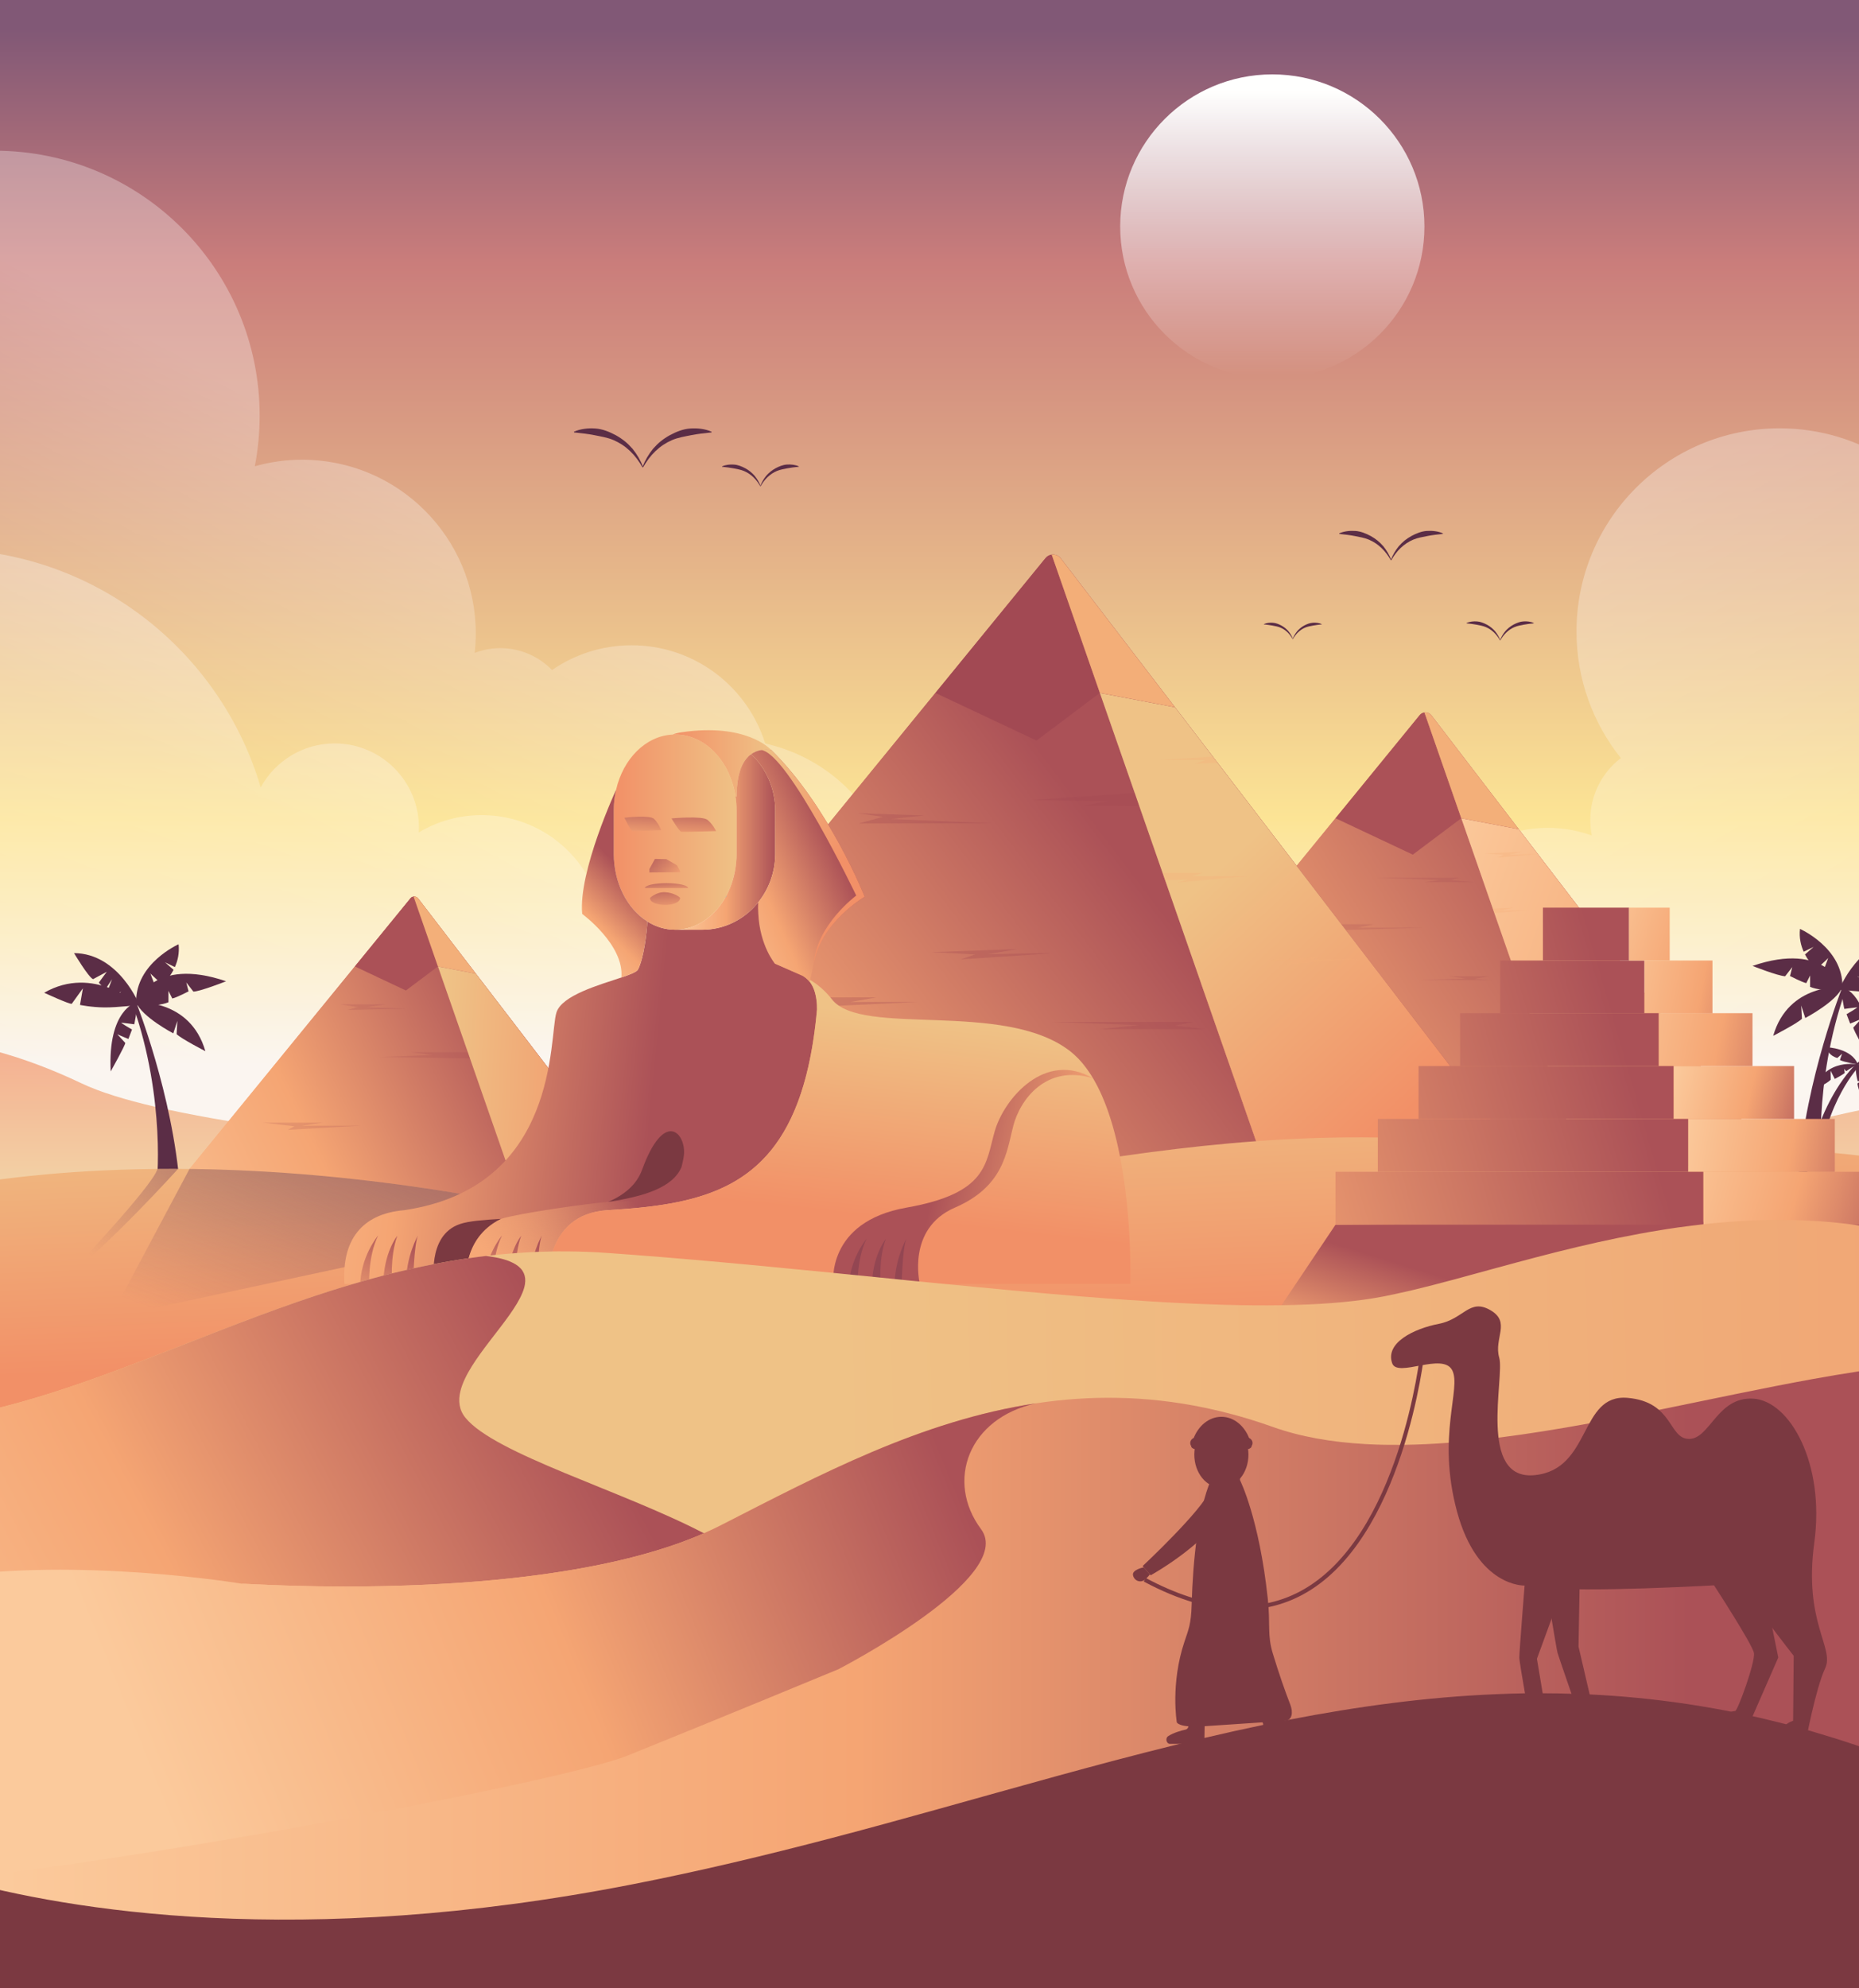 <?xml version="1.0" encoding="utf-8"?>
<!-- Generator: Adobe Illustrator 24.3.0, SVG Export Plug-In . SVG Version: 6.00 Build 0)  -->
<svg version="1.1" id="Capa_1" xmlns="http://www.w3.org/2000/svg" xmlns:xlink="http://www.w3.org/1999/xlink" x="0px" y="0px"
	 viewBox="0 0 2052 2194" style="enable-background:new 0 0 2052 2194;" xml:space="preserve">
<style type="text/css">
	.st0{fill:#FFFFFF;}
	.st1{fill:url(#SVGID_1_);}
	.st2{opacity:0.3;fill:url(#SVGID_2_);}
	.st3{opacity:0.3;fill:url(#SVGID_3_);}
	.st4{opacity:0.3;fill:url(#SVGID_4_);}
	.st5{opacity:0.7;fill:url(#desert3_1_);}
	.st6{fill:#5B2D46;}
	.st7{fill:url(#SVGID_5_);}
	.st8{fill:url(#SVGID_6_);}
	.st9{fill:url(#sun_1_);}
	.st10{fill:url(#SVGID_7_);}
	.st11{fill:url(#SVGID_8_);}
	.st12{fill:url(#SVGID_9_);}
	.st13{fill:url(#SVGID_10_);}
	.st14{fill:url(#SVGID_11_);}
	.st15{fill:#AB5157;}
	.st16{fill:url(#SVGID_12_);}
	.st17{fill:#F3AF79;}
	.st18{opacity:0.3;fill:#F3AE78;}
	.st19{opacity:0.2;fill:#A24953;}
	.st20{fill:url(#SVGID_13_);}
	.st21{fill:url(#SVGID_14_);}
	.st22{fill:url(#SVGID_15_);}
	.st23{fill:url(#SVGID_16_);}
	.st24{fill:url(#SVGID_17_);}
	.st25{fill:url(#SVGID_18_);}
	.st26{fill:url(#SVGID_19_);}
	.st27{fill:#A24953;}
	.st28{fill:url(#SVGID_20_);}
	.st29{fill:#F3AE78;}
	.st30{opacity:0.3;fill:#A24953;}
	.st31{fill:url(#SVGID_21_);}
	.st32{fill:url(#SVGID_22_);}
	.st33{fill:url(#SVGID_23_);}
	.st34{fill:url(#SVGID_24_);}
	.st35{fill:url(#SVGID_25_);}
	.st36{fill:url(#SVGID_26_);}
	.st37{fill:url(#SVGID_27_);}
	.st38{fill:url(#SVGID_28_);}
	.st39{fill:url(#SVGID_29_);}
	.st40{fill:url(#SVGID_30_);}
	.st41{fill:url(#SVGID_31_);}
	.st42{fill:url(#SVGID_32_);}
	.st43{fill:url(#SVGID_33_);}
	.st44{fill:url(#SVGID_34_);}
	.st45{opacity:0.54;fill:url(#SVGID_35_);}
	.st46{opacity:0.54;fill:url(#SVGID_36_);}
	.st47{fill:url(#SVGID_37_);}
	.st48{fill:none;stroke:#7DCBE0;stroke-miterlimit:10;}
	.st49{fill:#7B3941;}
	.st50{fill:url(#SVGID_38_);}
	.st51{fill:url(#SVGID_39_);}
	.st52{fill:url(#SVGID_40_);}
	.st53{fill:url(#SVGID_41_);}
	.st54{fill:url(#SVGID_42_);}
	.st55{fill:url(#SVGID_43_);}
	.st56{fill:url(#SVGID_44_);}
	.st57{fill:url(#SVGID_45_);}
	.st58{fill:url(#SVGID_46_);}
	.st59{fill:url(#SVGID_47_);}
	.st60{fill:url(#SVGID_48_);}
	.st61{fill:url(#SVGID_49_);}
	.st62{fill:url(#SVGID_50_);}
	.st63{fill:url(#SVGID_51_);}
	.st64{opacity:0.3;}
	.st65{fill:url(#SVGID_52_);}
	.st66{fill:url(#SVGID_53_);}
	.st67{fill:url(#SVGID_54_);}
	.st68{fill:url(#SVGID_55_);}
	.st69{fill:url(#SVGID_56_);}
	.st70{fill:url(#SVGID_57_);}
	.st71{fill:url(#SVGID_58_);}
	.st72{fill:url(#SVGID_59_);}
	.st73{fill:url(#SVGID_60_);}
	.st74{fill:url(#SVGID_61_);}
</style>
<rect x="-63.78" y="-24.63" class="st0" width="2247.48" height="2247.48"/>
<linearGradient id="SVGID_1_" gradientUnits="userSpaceOnUse" x1="1059.422" y1="1180.421" x2="1059.422" y2="31.868">
	<stop  offset="5.235600e-03" style="stop-color:#FAF4EE"/>
	<stop  offset="0.241" style="stop-color:#FCE495"/>
	<stop  offset="0.775" style="stop-color:#CA7D7B"/>
	<stop  offset="1" style="stop-color:#815876"/>
</linearGradient>
<rect x="-64.32" y="-24.63" class="st1" width="2247.48" height="2247.48"/>
<g id="cloud">
	<linearGradient id="SVGID_2_" gradientUnits="userSpaceOnUse" x1="503.143" y1="555.078" x2="309.86" y2="914.675">
		<stop  offset="5.235600e-03" style="stop-color:#FFFFFF"/>
		<stop  offset="0.124" style="stop-color:#FFFFFF;stop-opacity:0.879"/>
		<stop  offset="0.99" style="stop-color:#FFFFFF;stop-opacity:0"/>
	</linearGradient>
	<path class="st2" d="M991.41,1003.82c0,40.18-12.63,77.4-34.07,107.92c-3.37,4.81-6.97,9.39-10.79,13.84
		c-8.09,9.48-17.08,18.11-26.88,25.85h-0.04c-2.34,1.89-4.72,3.64-7.15,5.39h-0.04c-5.71,4.05-11.6,7.78-17.76,11.19
		c-8,4.49-16.41,8.36-25.13,11.64c1.8,16.99,3.37,33.89,4.49,49.67v0.05c0.18,2.34,0.36,4.67,0.49,6.97
		c0.45,6.38,0.76,12.54,0.99,18.38v0.04c0.04,0.22,0.04,0.4,0.04,0.63c0.27,6.97,0.45,13.48,0.4,19.42
		c-0.09,21.4-2.29,35.47-7.82,36.14c-3.82,0.45-18.47,5.62-40.41,14.02c-8.63,3.33-18.38,7.1-29.04,11.33
		c-12.59,4.94-26.48,10.47-41.31,16.45c-4.67,1.89-9.44,3.82-14.34,5.75c-4.09,1.66-8.27,3.37-12.54,5.08
		c-10.11,4.09-20.59,8.36-31.24,12.72c-9.84,4-19.91,8.09-30.07,12.27c-15.69,6.43-31.64,12.95-47.6,19.51
		c-3.24,1.35-6.43,2.7-9.66,4c-0.04,0-0.04,0.04-0.09,0.04c-2.65,1.08-5.35,2.2-8,3.28c-6.92,2.88-13.8,5.71-20.68,8.54
		c-9.39,3.87-18.74,7.73-27.91,11.55c-98.17,40.63-181.33,75.52-181.33,75.52s-77.27-22.29-184.47-53.53
		c-11.64-3.37-23.64-6.88-35.92-10.43c-7.96-2.38-16.05-4.72-24.23-7.1c-60.91-17.8-127.75-37.4-193.64-56.82V172.16
		c18.88-3.82,38.43-5.84,58.43-5.84c161.55,0,292.53,130.98,292.53,292.53c0,19.1-1.89,37.71-5.35,55.74
		c16.59-4.67,34.07-7.24,52.19-7.24c105.9,0,191.71,85.85,191.71,191.71c0,7.28-0.45,14.43-1.21,21.49
		c8.81-3.37,18.34-5.26,28.32-5.26c22.43,0,42.61,9.3,57.09,24.18c24.9-17.22,55.15-27.33,87.74-27.33
		c64.14,0,119.12,39.02,142.49,94.62c1.93,4.49,3.6,9.08,5.08,13.8c3.6,0.81,7.15,1.71,10.65,2.74h0.04
		c6.97,1.98,13.71,4.36,20.32,7.1h0.04c25.13,10.47,47.51,26.21,65.67,45.89C972.49,909.78,991.41,954.55,991.41,1003.82z"/>
	<linearGradient id="SVGID_3_" gradientUnits="userSpaceOnUse" x1="1701.964" y1="621.554" x2="2322.266" y2="1646.401">
		<stop  offset="5.235600e-03" style="stop-color:#FFFFFF"/>
		<stop  offset="0.124" style="stop-color:#FFFFFF;stop-opacity:0.879"/>
		<stop  offset="0.99" style="stop-color:#FFFFFF;stop-opacity:0"/>
	</linearGradient>
	<path class="st3" d="M2181.63,597.52v813.5c-37.94-6.02-222.46-35.29-342.52-56.91c-2.47-0.45-4.94-0.9-7.37-1.35
		c-2.16-0.4-4.31-0.76-6.47-1.17c-24.59-4.49-45.8-8.59-61.63-11.96c-16.05-3.42-26.52-6.11-29.26-7.78
		c-4.23-2.52-13.8-7.24-26.25-13.31c-14.29-7.01-32.32-15.87-50.25-25.31c-21.44-11.28-42.7-23.42-57.36-34.3
		c-12.54-9.39-20.23-17.85-18.79-24.05c0.13-0.54,0.31-1.03,0.58-1.53c3.42-6.65,14.79-20.14,31.15-38.25
		c5.21-5.75,10.92-12,17.04-18.61c0.13-0.18,0.31-0.31,0.45-0.49c-7.42-4.81-14.38-10.34-20.77-16.41
		c-27.33-25.98-44.36-62.66-44.36-103.34c0-47.42,23.19-89.45,58.84-115.39c15.24-11.15,32.81-19.28,51.83-23.64h0.05
		c10.25-2.34,20.9-3.6,31.91-3.6c17.08,0,33.49,3.01,48.64,8.5c-1.12-5.57-1.71-11.33-1.71-17.22c0-27.82,13.26-52.5,33.71-68.28
		c-30.57-38.3-48.91-86.84-48.91-139.7c0-123.84,100.37-224.21,224.21-224.21c90.21,0,167.93,53.31,203.49,130.08
		C2172.33,600.8,2176.91,599,2181.63,597.52z"/>
	<linearGradient id="SVGID_4_" gradientUnits="userSpaceOnUse" x1="547.88" y1="813.881" x2="287.173" y2="1528.578">
		<stop  offset="5.235600e-03" style="stop-color:#FFFFFF"/>
		<stop  offset="0.124" style="stop-color:#FFFFFF;stop-opacity:0.879"/>
		<stop  offset="0.99" style="stop-color:#FFFFFF;stop-opacity:0"/>
	</linearGradient>
	<path class="st4" d="M1007.96,1398.65l-1.66,6.47l-1.84,6.97v0.04l-3.06,11.82l-29.85,114.76l-425.67-3.28l-255.85-1.98
		l-210.23-1.62l-144.11-1.08V605.88c166.63,0,307.23,111.03,352.09,263.09c15.78-28.9,46.43-48.5,81.67-48.5
		c51.33,0,92.96,41.62,92.96,93c0,1.8-0.13,3.55-0.27,5.3c20.32-12.18,44.1-19.19,69.49-19.19c49.4,0,92.6,26.48,116.19,65.99
		c4.14,6.88,7.69,14.16,10.52,21.76c0,0,0,0,0,0.04c6.56-5.48,13.57-10.47,20.99-14.83c0,0,0,0,0-0.04
		c24.27-14.52,52.64-22.88,82.98-22.88c17.26,0,33.94,2.7,49.53,7.73c13.84,4.41,26.88,10.65,38.79,18.43
		c2.11,1.35,4.14,2.74,6.16,4.18c21.94,15.78,39.78,36.86,51.65,61.36c10.29,21.31,16.09,45.26,16.09,70.53c0,1.53,0,3.01-0.09,4.54
		c-0.31,12.05-1.93,23.78-4.76,35.06h-0.04c-2.88,11.55-7.01,22.61-12.27,33.04c-7.24,14.47-16.63,27.69-27.69,39.24
		c-1.8,1.93-3.69,3.82-5.62,5.62v0.05c-4,3.78-8.23,7.42-12.59,10.79c2.43,2.65,4.9,5.3,7.33,7.96c2.16,2.34,4.31,4.63,6.52,6.97
		v0.04l0.27,0.27c5.98,6.47,11.96,12.9,17.89,19.28c15.6,16.86,30.79,33.13,44.68,48.1c9.21,9.89,17.84,19.19,25.71,27.64l0.31,0.31
		c0.63,0.72,1.26,1.35,1.89,2.02C989.71,1378.25,1005.84,1395.73,1007.96,1398.65z"/>
</g>
<linearGradient id="desert3_1_" gradientUnits="userSpaceOnUse" x1="1059.422" y1="1147.35" x2="1059.422" y2="1305.447">
	<stop  offset="0" style="stop-color:#F29067"/>
	<stop  offset="1" style="stop-color:#EFC286"/>
</linearGradient>
<path id="desert3" class="st5" d="M2183.16,1204.29v258.55l-191.53-9.39l-64.19-3.15h-0.13l-181.06-8.9l-92.69-4.54l-53.67-2.65
	l-44.54-2.16l-4.54-0.22l-126.26-6.2l-62.39-3.06c0-0.04-0.04,0-0.04,0l-25.35-1.26l-89.85-4.41l-234.37-11.46l-6.25-0.31
	l-85.13-4.18l-251.94-12.36l-59.29-2.92h-0.04l-42.75-2.07c-0.04-0.04-0.04,0-0.04,0l-45.13-2.25l-16.09-0.76c-0.04,0-0.04,0-0.09,0
	l-22.25-1.12h-0.04l-12.32-0.58l-82.98-4.09l-218.45-10.7l-10.16-0.49l-10.02-0.49l-22.52-1.08l-9.53-0.49l-181.82-8.9v-204.16
	c32.36,3.78,84.82,14.07,154.31,47.15c20,9.53,48.28,18.16,81.45,25.89c4.58,1.03,9.26,2.07,14.02,3.15
	c20.9,4.5,43.42,8.72,66.84,12.63c106.26,17.71,230.59,28.95,302.6,34.52c5.08,0.4,9.84,0.76,14.34,1.08
	c28.45,2.11,45.71,3.15,45.71,3.15s23.69-0.05,64.68-0.18h0.04c11.37-0.09,24.09-0.13,38.03-0.18c11.33-0.09,23.51-0.13,36.41-0.18
	c29.04-0.13,61.76-0.31,97.32-0.54h0.04c8-0.05,16.18-0.09,24.5-0.13c5.75-0.05,11.55-0.05,17.49-0.13
	c60.95-0.31,128.51-0.81,199.08-1.35c6.43-0.09,12.86-0.13,19.33-0.18c19.91-0.18,40.1-0.36,60.41-0.54
	c20.14-0.18,40.41-0.4,60.77-0.58c12.18-0.13,24.36-0.27,36.54-0.4c40.41-0.45,80.82-0.9,120.64-1.44
	c44.59-0.58,88.42-1.21,130.62-1.93c27.69-0.45,54.66-0.94,80.68-1.44c22.52-0.45,44.36-0.9,65.31-1.39c0.67,0,1.35-0.04,2.02-0.04
	c24.54-0.58,47.87-1.17,69.76-1.8c50.21-1.44,92.82-3.06,124.74-4.85c26.88-1.48,46.21-3.1,56.05-4.85c4.76-0.85,9.66-1.8,14.7-2.79
	c18.02-3.55,37.62-7.91,58.3-12.54c5.3-1.21,10.74-2.43,16.18-3.64c0.54-0.13,1.03-0.22,1.57-0.36l0.67-0.13
	c3.15-0.72,6.34-1.44,9.53-2.11c14.79-3.33,29.98-6.65,45.35-9.8c0.72-0.18,1.44-0.31,2.11-0.45c34.3-7.01,69.49-13.26,103.43-16.68
	C2175.29,1204.92,2179.25,1204.56,2183.16,1204.29z"/>
<g id="coconut">
	<g>
		<path class="st6" d="M150.28,1106.17c0,0,18.34-5.39,22.47-14.11c0,0-6.38-16.36-6.74-17.84c0.94,1.44,13.13,12.23,13.13,12.23
			s7.1-5.89,12.45-16.14l-9.48-8.32l10.92,5.3c3.1-6.88,5.17-15.37,4.09-25.17C197.12,1042.12,149.51,1063.11,150.28,1106.17z"/>
		<path class="st6" d="M150.28,1106.18c0,0,40.45,101.62,48.32,204.76c0,0-28.76-0.43-26.74-0.34c2.02,0.09,11.01-98.8-24.95-200.5
			L150.28,1106.18z"/>
		<path class="st6" d="M150.28,1106.18c0,0,18.35-50.95,99.26-23.23c0,0-28.19,11.14-36.05,11.42l-7.87-10.11l2.53,9.83
			c0,0-13.48,7.02-17.98,7.87l-4.21-8.43v12.57C185.96,1106.1,169.1,1113.49,150.28,1106.18z"/>
		<path class="st6" d="M154.02,1109.41c0,0-22.47-57.17-72.29-57.55c0,0,15.73,26.46,20.98,28.77l15.17-8.17l-8.8,11.99l7.12,7.6
			l7.49-11.42l-5.81,15.43l7.68,6.37l7.87-8.24l-4.49,9.36C128.93,1103.55,143.5,1109.52,154.02,1109.41z"/>
		<path class="st6" d="M153.04,1109.06c0,0-49.73-44.81-104.28-13.44c0,0,28.18,13,30.46,12.18l12.27-17.05l-3.18,18.31
			c0,0,12.27,2.59,26.82,2.76C129.68,1111.98,153.04,1109.06,153.04,1109.06z"/>
		<path class="st6" d="M150.41,1106.18c0,0-31.67,8.09-28.21,76.26c0,0,16.08-28.78,16.08-31.43c0,0-9.4-10.17-8.66-9.59
			s12.12,5.2,12.12,5.2l3.96-10.4c0,0-13.11-7.56-11.63-7.54c1.48,0.03,14.1,1.76,14.1,1.76S151.65,1116.29,150.41,1106.18z"/>
		<path class="st6" d="M150.28,1106.18c0,0,59.56-4.5,76.41,53.94c0,0-26.69-13.77-31.75-18.82l0.84-14.61l-4.5,13.77
			C191.29,1140.45,156.46,1122.2,150.28,1106.18z"/>
	</g>
	<g>
		<path class="st6" d="M2048.76,1174.57c0,0,18-20.35,36.45-0.41c0,0-10.32,0.29-12.65,0l-2.52-5.44l0.75,5.84
			c0,0-7.96,0.13-10.02,0l-1.03-3.59l-0.84,3.65C2058.89,1174.62,2050.9,1175.63,2048.76,1174.57z"/>
		<g>
			<path class="st6" d="M1993.33,1293.24c0,0,12.28-75.92,56.1-119.74l3,3.03c0,0-37.46,37.56-46.07,116.71H1993.33z"/>
			<path class="st6" d="M2049.44,1173.5c0,0,17.42,21.91,18.54,50.85c0,0-9.13-7.02-12.36-14.33l4.78-6.6l-6.6,4.5
				c0,0-3.09-7.44-3.51-12.22l4.21-2.67l-3.93,0.14C2050.56,1193.17,2046.63,1178.84,2049.44,1173.5z"/>
			<path class="st6" d="M2050.84,1174.9c0,0-35.68-7.87-48.6,27.53c0,0,14.19-6.21,18.54-10.83l-0.14-9.96l4.64,9.13
				c0,0,9.27-4.92,10.96-6.6l-0.56-4.5l2.25,2.53C2037.92,1182.21,2048.45,1174.76,2050.84,1174.9z"/>
			<path class="st6" d="M2048.76,1175.53c0,0,26.52-9.61,47.59,9.77c0,0-13.63,2.11-17.28,1.55l-4.35-8.57l-0.14,7.59
				c0,0-7.8-1.26-12.54-3.79l-0.8-5.54l-0.42,4.41C2060.81,1180.94,2051.62,1176.77,2048.76,1175.53z"/>
			<path class="st6" d="M2016.57,1155.8c0,0,27.53,0.84,34.27,19.1c0,0-15.93-2.81-19.9-5.06l2.36-6.88l-5.21,4.64
				C2028.08,1167.6,2017.69,1165.35,2016.57,1155.8z"/>
		</g>
	</g>
	<g>
		<path class="st6" d="M2033.7,1089.22c0,0-18.34-5.39-22.47-14.11c0,0,6.38-16.36,6.74-17.84c-0.94,1.44-13.13,12.23-13.13,12.23
			s-7.1-5.89-12.45-16.14l9.48-8.32l-10.92,5.3c-3.1-6.88-5.17-15.37-4.09-25.17C1986.87,1025.17,2034.47,1046.16,2033.7,1089.22z"
			/>
		<path class="st6" d="M2033.7,1089.22c0,0-40.45,101.62-48.32,204.76c0,0,28.76-0.43,26.74-0.34c-2.02,0.09-11.01-98.8,24.95-200.5
			L2033.7,1089.22z"/>
		<path class="st6" d="M2033.7,1089.22c0,0-18.35-50.95-99.26-23.23c0,0,28.19,11.14,36.05,11.42l7.87-10.11l-2.53,9.83
			c0,0,13.48,7.02,17.98,7.87l4.21-8.43v12.57C1998.02,1089.14,2014.88,1096.53,2033.7,1089.22z"/>
		<path class="st6" d="M2029.96,1092.45c0,0,22.47-57.17,72.29-57.55c0,0-15.73,26.46-20.98,28.77l-15.17-8.17l8.8,11.99l-7.12,7.6
			l-7.49-11.42l5.81,15.43l-7.68,6.37l-7.87-8.24l4.49,9.36C2055.05,1086.6,2040.48,1092.57,2029.96,1092.45z"/>
		<path class="st6" d="M2030.94,1092.1c0,0,49.73-44.81,104.28-13.44c0,0-28.18,13-30.46,12.18l-12.27-17.05l3.18,18.31
			c0,0-12.27,2.59-26.82,2.76C2054.3,1095.03,2030.94,1092.1,2030.94,1092.1z"/>
		<path class="st6" d="M2033.57,1089.22c0,0,31.67,8.09,28.21,76.26c0,0-16.08-28.78-16.08-31.43c0,0,9.4-10.17,8.66-9.59
			c-0.74,0.58-12.12,5.2-12.12,5.2l-3.96-10.4c0,0,13.11-7.56,11.63-7.54c-1.48,0.03-14.1,1.76-14.1,1.76
			S2032.33,1099.34,2033.57,1089.22z"/>
		<path class="st6" d="M2033.7,1089.22c0,0-59.56-4.5-76.41,53.94c0,0,26.69-13.77,31.75-18.82l-0.84-14.61l4.5,13.77
			C1992.69,1123.49,2027.52,1105.24,2033.7,1089.22z"/>
	</g>
</g>
<g>
	<g>
		<linearGradient id="SVGID_5_" gradientUnits="userSpaceOnUse" x1="602.184" y1="1624.696" x2="1332.614" y2="1069.569">
			<stop  offset="0" style="stop-color:#FBCA9C"/>
			<stop  offset="0.507" style="stop-color:#F5A573"/>
			<stop  offset="1" style="stop-color:#AB5157"/>
		</linearGradient>
		<path class="st7" d="M1735.91,1352.76H552.3l480.24-588.03l121.5-148.74c1.8-2.25,4.27-3.51,6.83-3.87
			c3.69-0.49,7.55,0.9,10.02,4.14l125.95,164.2h0.04L1735.91,1352.76z"/>
		<linearGradient id="SVGID_6_" gradientUnits="userSpaceOnUse" x1="1855.57" y1="1194.728" x2="1370.115" y2="1011.933">
			<stop  offset="0" style="stop-color:#F29067"/>
			<stop  offset="1" style="stop-color:#EFC286"/>
		</linearGradient>
		<path class="st8" d="M1735.91,1352.76h-316.89l-204.97-588.03l-53.18-152.6c3.69-0.49,7.55,0.9,10.02,4.14l125.95,164.2h0.04
			L1735.91,1352.76z"/>
	</g>
</g>
<linearGradient id="sun_1_" gradientUnits="userSpaceOnUse" x1="1404.402" y1="413.831" x2="1404.402" y2="100.671">
	<stop  offset="0" style="stop-color:#FFFFFF;stop-opacity:0"/>
	<stop  offset="1" style="stop-color:#FFFFFE"/>
</linearGradient>
<circle id="sun_2_" class="st9" cx="1404.4" cy="250" r="167.92"/>
<g id="pyramid">
	<g>
		<g>
			<g>
				<linearGradient id="SVGID_7_" gradientUnits="userSpaceOnUse" x1="1072.941" y1="1510.112" x2="1828.095" y2="1047.13">
					<stop  offset="0" style="stop-color:#FBCA9C"/>
					<stop  offset="0.507" style="stop-color:#F5A573"/>
					<stop  offset="1" style="stop-color:#AB5157"/>
				</linearGradient>
				<path class="st10" d="M2012.13,1352.76h-905.26l367.3-449.74l92.93-113.76c1.37-1.72,3.27-2.68,5.23-2.96
					c2.82-0.38,5.78,0.69,7.67,3.16l96.33,125.59h0.03L2012.13,1352.76z"/>
				<linearGradient id="SVGID_8_" gradientUnits="userSpaceOnUse" x1="1548.505" y1="1026.838" x2="2170.304" y2="1241.096">
					<stop  offset="0" style="stop-color:#FBCA9C"/>
					<stop  offset="0.507" style="stop-color:#F5A573"/>
					<stop  offset="1" style="stop-color:#AB5157"/>
				</linearGradient>
				<path class="st11" d="M2012.13,1352.76h-242.37l-156.77-449.74l-40.67-116.72c2.82-0.38,5.78,0.69,7.67,3.16l96.33,125.59h0.03
					L2012.13,1352.76z"/>
			</g>
			<g>
				<linearGradient id="SVGID_9_" gradientUnits="userSpaceOnUse" x1="1052.611" y1="1476.953" x2="1807.761" y2="1013.973">
					<stop  offset="0" style="stop-color:#FBCA9C"/>
					<stop  offset="0.507" style="stop-color:#F5A573"/>
					<stop  offset="1" style="stop-color:#AB5157"/>
				</linearGradient>
				<polygon class="st12" points="1559.49,943.2 1474.17,903.01 1106.86,1352.76 1769.75,1352.76 1612.99,903.01 				"/>
				<linearGradient id="SVGID_10_" gradientUnits="userSpaceOnUse" x1="1104.681" y1="1561.882" x2="1859.832" y2="1098.902">
					<stop  offset="0" style="stop-color:#FBCA9C"/>
					<stop  offset="0.507" style="stop-color:#F5A573"/>
					<stop  offset="1" style="stop-color:#AB5157"/>
				</linearGradient>
				<polygon class="st13" points="1676.35,915.05 1676.31,915.05 1612.99,903.01 1769.75,1352.76 2012.13,1352.76 				"/>
				<linearGradient id="SVGID_11_" gradientUnits="userSpaceOnUse" x1="1534.037" y1="1068.768" x2="2155.862" y2="1283.035">
					<stop  offset="0" style="stop-color:#FBCA9C"/>
					<stop  offset="0.507" style="stop-color:#F5A573"/>
					<stop  offset="1" style="stop-color:#AB5157"/>
				</linearGradient>
				<polygon class="st14" points="2012.13,1352.76 1769.76,1352.76 1649.47,1007.68 1648.76,1005.66 1648.53,1005.03 
					1647.77,1002.78 1612.98,902.99 1676.31,915.04 1676.35,915.04 				"/>
				<path class="st15" d="M1612.99,903.01l-40.67-116.72c-1.96,0.28-3.85,1.24-5.23,2.96l-92.93,113.76l85.33,40.19L1612.99,903.01z
					"/>
				<linearGradient id="SVGID_12_" gradientUnits="userSpaceOnUse" x1="929.727" y1="1276.523" x2="1684.878" y2="813.542">
					<stop  offset="0" style="stop-color:#FBCA9C"/>
					<stop  offset="0.507" style="stop-color:#F5A573"/>
					<stop  offset="1" style="stop-color:#AB5157"/>
				</linearGradient>
				<path class="st16" d="M1676.31,915.05l-96.33-125.59c-1.89-2.48-4.85-3.54-7.67-3.16l40.67,116.72L1676.31,915.05z"/>
				<path class="st17" d="M1676.31,915.05l-96.33-125.59c-1.89-2.48-4.85-3.54-7.67-3.16l40.67,116.72L1676.31,915.05z"/>
			</g>
		</g>
		<path class="st18" d="M1638.47,941.88l41.9-1.95l-14.49,3.27c0,0,32.46-0.89,31-0.68c-4.58,0.68-44.09,3.95-44.09,3.95l6.91-3.14
			L1638.47,941.88z"/>
		<path class="st18" d="M1687.19,1004.27c-3.42,0.49-26.34,2.47-37.71,3.42l-0.72-2.02l1.26-0.54l-1.48-0.09l-0.76-2.25l22.92-1.08
			l-14.47,3.24C1656.22,1004.94,1685.7,1004.18,1687.19,1004.27z"/>
		<path class="st19" d="M1611.71,968.65h-93.8l70.98,2.54l-16.57,2.43c0,0,56.09,0,54.78,0s-26.22-2.49-26.22-2.49L1611.71,968.65z"
			/>
		<polygon class="st19" points="1480.68,1020.06 1516.78,1020.06 1498.73,1023.82 1572.32,1023.82 1485.5,1026.34 1480.68,1021.29 
					"/>
		<path class="st19" d="M1644.14,1077.38h-44.95c0,0,19.48,2.62,18.35,2.62s-51.72,1.5-51.72,1.5l80.94,0.19l-19.67-1.31
			L1644.14,1077.38z"/>
	</g>
	<g>
		<g>
			<g>
				<linearGradient id="SVGID_13_" gradientUnits="userSpaceOnUse" x1="114.841" y1="1412.301" x2="597.299" y2="1178.564">
					<stop  offset="0" style="stop-color:#FBCA9C"/>
					<stop  offset="0.507" style="stop-color:#F5A573"/>
					<stop  offset="1" style="stop-color:#AB5157"/>
				</linearGradient>
				<path class="st20" d="M746.97,1363.59H149.15l242.56-297l61.37-75.12c0.91-1.14,2.16-1.77,3.45-1.95
					c1.86-0.25,3.81,0.45,5.06,2.09l63.61,82.93h0.02L746.97,1363.59z"/>
				<linearGradient id="SVGID_14_" gradientUnits="userSpaceOnUse" x1="693.398" y1="1185.279" x2="488.128" y2="1174.791">
					<stop  offset="0" style="stop-color:#F29067"/>
					<stop  offset="1" style="stop-color:#EFC286"/>
				</linearGradient>
				<path class="st21" d="M746.97,1363.59H586.91l-103.53-297l-26.86-77.08c1.86-0.25,3.81,0.45,5.06,2.09l63.61,82.93h0.02
					L746.97,1363.59z"/>
			</g>
			<linearGradient id="SVGID_15_" gradientUnits="userSpaceOnUse" x1="114.841" y1="1412.301" x2="597.299" y2="1178.564">
				<stop  offset="0" style="stop-color:#FBCA9C"/>
				<stop  offset="0.507" style="stop-color:#F5A573"/>
				<stop  offset="1" style="stop-color:#AB5157"/>
			</linearGradient>
			<path class="st22" d="M746.97,1363.59H149.15l242.56-297l61.37-75.12c0.91-1.14,2.16-1.77,3.45-1.95
				c1.86-0.25,3.81,0.45,5.06,2.09l63.61,82.93h0.02L746.97,1363.59z"/>
			<g>
				<linearGradient id="SVGID_16_" gradientUnits="userSpaceOnUse" x1="691.467" y1="1223.08" x2="486.197" y2="1212.592">
					<stop  offset="0" style="stop-color:#F29067"/>
					<stop  offset="1" style="stop-color:#EFC286"/>
				</linearGradient>
				<polygon class="st23" points="525.23,1074.54 525.21,1074.54 483.39,1066.59 586.92,1363.59 746.97,1363.59 				"/>
				<path class="st15" d="M453.08,991.47l-61.37,75.12l56.35,26.54l35.33-26.54l-26.86-77.08
					C455.24,989.7,453.99,990.33,453.08,991.47z"/>
				<path class="st17" d="M461.59,991.6c-1.25-1.63-3.2-2.34-5.06-2.09l26.86,77.08l41.82,7.95L461.59,991.6z"/>
			</g>
		</g>
		<polygon class="st19" points="375.44,1108.4 426.01,1108.4 404.38,1111.52 448.06,1113.21 383.78,1114.64 394.45,1111.39 		"/>
		<polygon class="st19" points="516.39,1161.28 453.45,1161.28 478.17,1164.29 419.17,1166.53 518.73,1167.99 		"/>
		<polygon class="st19" points="290.22,1239.01 356.05,1239.01 333.49,1242.39 397.51,1242.39 317.76,1246.88 325.06,1242.95 		"/>
	</g>
	<g>
		<g>
			<linearGradient id="SVGID_17_" gradientUnits="userSpaceOnUse" x1="557.855" y1="1566.368" x2="1288.287" y2="1011.24">
				<stop  offset="0" style="stop-color:#FBCA9C"/>
				<stop  offset="0.507" style="stop-color:#F5A573"/>
				<stop  offset="1" style="stop-color:#AB5157"/>
			</linearGradient>
			<polygon class="st24" points="1419.02,1352.76 552.3,1352.76 983.05,825.32 989.93,816.92 1032.54,764.73 1144.11,817.28 
				1214.05,764.73 			"/>
			<linearGradient id="SVGID_18_" gradientUnits="userSpaceOnUse" x1="649.094" y1="1686.418" x2="1379.524" y2="1131.291">
				<stop  offset="0" style="stop-color:#FBCA9C"/>
				<stop  offset="0.507" style="stop-color:#F5A573"/>
				<stop  offset="1" style="stop-color:#AB5157"/>
			</linearGradient>
			<polygon class="st25" points="1296.89,780.46 1296.85,780.46 1214.05,764.73 1419.02,1352.76 1735.91,1352.76 			"/>
			<linearGradient id="SVGID_19_" gradientUnits="userSpaceOnUse" x1="1528.478" y1="1250.422" x2="1297.737" y2="1001.701">
				<stop  offset="0" style="stop-color:#F29067"/>
				<stop  offset="1" style="stop-color:#EFC286"/>
			</linearGradient>
			<polygon class="st26" points="1735.91,1352.76 1419.02,1352.76 1214.05,764.73 1296.85,780.46 1296.89,780.46 1338.78,835.08 
				1344.09,842 			"/>
			<path class="st27" d="M1214.05,764.73l-53.18-152.6c-2.56,0.36-5.03,1.62-6.83,3.87l-121.5,148.74l111.56,52.55L1214.05,764.73z"
				/>
			<linearGradient id="SVGID_20_" gradientUnits="userSpaceOnUse" x1="384.371" y1="1338.104" x2="1114.805" y2="782.975">
				<stop  offset="0" style="stop-color:#FBCA9C"/>
				<stop  offset="0.507" style="stop-color:#F5A573"/>
				<stop  offset="1" style="stop-color:#AB5157"/>
			</linearGradient>
			<path class="st28" d="M1296.85,780.46l-125.95-164.2c-2.47-3.24-6.34-4.63-10.02-4.14l53.18,152.6L1296.85,780.46z"/>
			<path class="st29" d="M1296.85,780.46l-125.95-164.2c-2.47-3.24-6.34-4.63-10.02-4.14l53.18,152.6L1296.85,780.46z"/>
		</g>
		<polygon class="st30" points="894.37,1100.76 967.26,1100.76 938.76,1105.82 1012.93,1105.82 894.37,1111.44 		"/>
		<path class="st30" d="M946.47,897.5l73.72,2.47l-36.32,3.86l111.81,4.7c0,0-149.13,0.4-148.01,0.28
			c1.12-0.12,26.94-7.38,26.94-7.38L946.47,897.5z"/>
		<polygon class="st30" points="1252.5,875.05 1138.17,882.91 1222.79,884.38 1195.47,889.07 1257.24,889.5 		"/>
		<polygon class="st18" points="1319.23,842.81 1330.47,838.85 1279.68,838.67 1338.78,835.08 1344.09,842 		"/>
		<polygon class="st18" points="1283.27,963.3 1327.62,963.3 1316.38,966.88 1376.69,966.88 1299.53,974 1311.88,970.63 
			1286.11,971.47 		"/>
		<path class="st30" d="M1027.96,1050.79l95.34-3.37l-32.97,5.66c0,0,73.86-1.54,70.55-1.17c-10.43,1.17-100.33,6.83-100.33,6.83
			l15.73-5.43L1027.96,1050.79z"/>
		<polygon class="st18" points="1398.23,1060.05 1457.23,1056.03 1443.37,1058.74 1500.49,1058.04 1420.14,1064.27 1432.32,1060.15 
					"/>
		<polygon class="st30" points="1317.13,1127.89 1160.98,1127.89 1257.24,1131.32 1214.05,1135.82 1329.98,1135.82 1296.85,1131.85 
					"/>
	</g>
</g>
<linearGradient id="SVGID_21_" gradientUnits="userSpaceOnUse" x1="1051.078" y1="1473.791" x2="1037.593" y2="1165.887">
	<stop  offset="0" style="stop-color:#F29067"/>
	<stop  offset="1" style="stop-color:#EFC286"/>
</linearGradient>
<path class="st31" d="M2183.16,1299.99v728.68H-64.32v-716.99c0.18-0.04,0.36-0.04,0.54-0.09c48.46-8.85,128.2-20.54,237.56-21.53
	h0.27c5.75-0.09,11.55-0.09,17.49-0.09c1.66,0,3.33,0,4.99,0.05h0.05c4.18,0,8.32,0.04,12.59,0.09h0.04c1.62,0,3.24,0.05,4.85,0.05
	c83.11,1.21,181.33,8.68,293.88,27.33c1.39,0.22,2.74,0.45,4.13,0.67c2.74,0.45,5.48,0.9,8.27,1.39c2.74,0.45,5.53,0.99,8.32,1.48
	c0.99,0.13,1.98,0.31,2.97,0.49c13.75,2.43,27.42,4.54,40.95,6.38h0.04c0.67,0.13,1.26,0.22,1.93,0.27
	c8.68,1.21,17.35,2.29,25.94,3.19h0.09c5.71,0.63,11.42,1.26,17.08,1.75c14.88,1.48,29.58,2.56,44.19,3.37h0.45
	c19.1,1.08,37.89,1.66,56.59,1.75c0,0,0,0,0.04,0c2.88,0.04,5.75,0.04,8.63,0.04c23.96,0,47.65-0.72,71.16-1.98
	c11.37-0.63,22.74-1.39,34.03-2.25c35.47-2.74,70.53-6.61,105.41-11.28c46.03-6.07,91.74-13.44,137.68-21.04
	c1.84-0.31,3.64-0.58,5.48-0.9c3.01-0.49,6.07-0.99,9.08-1.48c2.79-0.45,5.62-0.94,8.41-1.39c1.26-0.22,2.47-0.4,3.73-0.63
	c3.87-0.63,7.73-1.3,11.64-1.93h0.05c15.15-2.52,30.34-5.03,45.58-7.46c24.54-4,49.26-7.82,74.21-11.37
	c0.76-0.13,1.48-0.22,2.25-0.31c5.8-0.9,11.64-1.66,17.49-2.47c5.26-0.72,10.56-1.44,15.87-2.16c38.25-5.03,77.13-9.26,116.87-12.18
	c43.65-3.19,88.33-4.81,134.4-4.09c22.38,0.31,45.04,1.17,68.14,2.7c3.78,0.22,7.55,0.49,11.37,0.76c0.54,0.05,1.12,0.09,1.66,0.14
	c21.26,1.62,42.84,3.73,64.82,6.47c0.76,0.09,1.48,0.18,2.25,0.27c2.79,0.36,5.57,0.72,8.36,1.08c22.38,2.97,44.1,5.66,65.13,8.05
	c43.06,4.94,83.29,8.77,120.78,11.64c36.72,2.83,70.8,4.72,102.4,5.89c6.7,0.27,13.26,0.49,19.69,0.67
	c2.65,0.09,5.26,0.18,7.87,0.22h0.4c2.97,0,1.71-2.97,0.72-5.8c-0.94-2.52-1.66-4.9,1.03-4.85l13.62-8.54l0.85-0.54l2.16-1.35
	c3.6,0.09,7.19,0.13,10.74,0.13h0.04l0.81,0.09c0.4,0.05,0.9,0.09,1.57,0.13c9.48,0.81,44.95,4.14,81.45,10.7
	c15.42,2.74,31.06,6.07,44.95,10.02c10.02,2.88,20.14,4.94,29.94,6.47C2182.13,1299.85,2182.67,1299.9,2183.16,1299.99z"/>
<g id="pyramid4_4">
	<linearGradient id="SVGID_22_" gradientUnits="userSpaceOnUse" x1="1678.766" y1="1659.099" x2="1741.696" y2="1455.328">
		<stop  offset="0" style="stop-color:#FBCA9C"/>
		<stop  offset="0.507" style="stop-color:#F5A573"/>
		<stop  offset="0.811" style="stop-color:#C77161"/>
		<stop  offset="1" style="stop-color:#AB5157"/>
	</linearGradient>
	<path class="st32" d="M1474.17,1351.6l-91.6,136.59c0,0,720.25-48.84,713.79-51.41c-6.46-2.57-28.37-90.09-28.37-90.09
		L1474.17,1351.6z"/>
	<g>
		<linearGradient id="SVGID_23_" gradientUnits="userSpaceOnUse" x1="1837.36" y1="1279.861" x2="2120.543" y2="1366.764">
			<stop  offset="0" style="stop-color:#FBCA9C"/>
			<stop  offset="0.507" style="stop-color:#F5A573"/>
			<stop  offset="1" style="stop-color:#AB5157"/>
		</linearGradient>
		<polygon class="st33" points="1880.13,1351.6 2071.98,1351.6 2071.98,1293.24 1880.13,1293.24 		"/>
		<linearGradient id="SVGID_24_" gradientUnits="userSpaceOnUse" x1="1854.576" y1="1248.687" x2="2095.056" y2="1289.891">
			<stop  offset="0" style="stop-color:#FBCA9C"/>
			<stop  offset="0.507" style="stop-color:#F5A573"/>
			<stop  offset="1" style="stop-color:#AB5157"/>
		</linearGradient>
		<polygon class="st34" points="1863.4,1293.24 2025.28,1293.24 2025.28,1234.89 1863.4,1234.89 		"/>
		<linearGradient id="SVGID_25_" gradientUnits="userSpaceOnUse" x1="1845.651" y1="1189.35" x2="2014.212" y2="1229.805">
			<stop  offset="0" style="stop-color:#FBCA9C"/>
			<stop  offset="0.507" style="stop-color:#F5A573"/>
			<stop  offset="1" style="stop-color:#AB5157"/>
		</linearGradient>
		<polygon class="st35" points="1847.3,1234.89 1980.33,1234.89 1980.33,1176.53 1847.3,1176.53 		"/>
		<linearGradient id="SVGID_26_" gradientUnits="userSpaceOnUse" x1="1768.62" y1="1126.065" x2="2021.463" y2="1173.263">
			<stop  offset="0" style="stop-color:#FBCA9C"/>
			<stop  offset="0.507" style="stop-color:#F5A573"/>
			<stop  offset="1" style="stop-color:#AB5157"/>
		</linearGradient>
		<polygon class="st36" points="1830.87,1176.53 1934.44,1176.53 1934.44,1118.17 1830.87,1118.17 		"/>
		<linearGradient id="SVGID_27_" gradientUnits="userSpaceOnUse" x1="1769.392" y1="1073.013" x2="1982.902" y2="1114.591">
			<stop  offset="0" style="stop-color:#FBCA9C"/>
			<stop  offset="0.507" style="stop-color:#F5A573"/>
			<stop  offset="1" style="stop-color:#AB5157"/>
		</linearGradient>
		<polygon class="st37" points="1815.04,1118.4 1890.24,1118.4 1890.24,1060.05 1815.04,1060.05 		"/>
		<g>
			<linearGradient id="SVGID_28_" gradientUnits="userSpaceOnUse" x1="1828.278" y1="1278.584" x2="945.021" y2="1534.796">
				<stop  offset="0" style="stop-color:#AB5157"/>
				<stop  offset="0.507" style="stop-color:#F5A573"/>
				<stop  offset="1" style="stop-color:#FBCA9C"/>
			</linearGradient>
			<rect x="1474.17" y="1293.24" class="st38" width="405.96" height="58.36"/>
			<linearGradient id="SVGID_29_" gradientUnits="userSpaceOnUse" x1="1813.827" y1="1228.767" x2="930.57" y2="1484.979">
				<stop  offset="0" style="stop-color:#AB5157"/>
				<stop  offset="0.507" style="stop-color:#F5A573"/>
				<stop  offset="1" style="stop-color:#FBCA9C"/>
			</linearGradient>
			<rect x="1520.87" y="1234.89" class="st39" width="342.52" height="58.36"/>
			<linearGradient id="SVGID_30_" gradientUnits="userSpaceOnUse" x1="1799.332" y1="1178.799" x2="916.075" y2="1435.011">
				<stop  offset="0" style="stop-color:#AB5157"/>
				<stop  offset="0.507" style="stop-color:#F5A573"/>
				<stop  offset="1" style="stop-color:#FBCA9C"/>
			</linearGradient>
			<rect x="1565.82" y="1176.53" class="st40" width="281.48" height="58.36"/>
			<linearGradient id="SVGID_31_" gradientUnits="userSpaceOnUse" x1="1784.861" y1="1128.91" x2="901.603" y2="1385.123">
				<stop  offset="0" style="stop-color:#AB5157"/>
				<stop  offset="0.507" style="stop-color:#F5A573"/>
				<stop  offset="1" style="stop-color:#FBCA9C"/>
			</linearGradient>
			<rect x="1611.71" y="1118.17" class="st41" width="219.16" height="58.36"/>
			<linearGradient id="SVGID_32_" gradientUnits="userSpaceOnUse" x1="1770.409" y1="1079.09" x2="887.152" y2="1335.302">
				<stop  offset="0" style="stop-color:#AB5157"/>
				<stop  offset="0.507" style="stop-color:#F5A573"/>
				<stop  offset="1" style="stop-color:#FBCA9C"/>
			</linearGradient>
			<rect x="1655.91" y="1060.05" class="st42" width="159.13" height="58.36"/>
			<linearGradient id="SVGID_33_" gradientUnits="userSpaceOnUse" x1="1755.971" y1="1029.314" x2="872.714" y2="1285.526">
				<stop  offset="0" style="stop-color:#AB5157"/>
				<stop  offset="0.507" style="stop-color:#F5A573"/>
				<stop  offset="1" style="stop-color:#FBCA9C"/>
			</linearGradient>
			<rect x="1703.11" y="1001.69" class="st43" width="95.03" height="58.36"/>
		</g>
		<linearGradient id="SVGID_34_" gradientUnits="userSpaceOnUse" x1="1754.03" y1="1009.721" x2="1969.788" y2="1078.269">
			<stop  offset="0" style="stop-color:#FBCA9C"/>
			<stop  offset="0.507" style="stop-color:#F5A573"/>
			<stop  offset="1" style="stop-color:#AB5157"/>
		</linearGradient>
		<polygon class="st44" points="1798.13,1060.05 1843.04,1060.05 1843.04,1001.69 1798.13,1001.69 		"/>
	</g>
</g>
<g id="shadows">
	<linearGradient id="SVGID_35_" gradientUnits="userSpaceOnUse" x1="319.55" y1="1500.952" x2="402.706" y2="1278.451">
		<stop  offset="0" style="stop-color:#793F58;stop-opacity:0"/>
		<stop  offset="1" style="stop-color:#793F58"/>
	</linearGradient>
	<path class="st45" d="M590.15,1352.76c-5.62,2.2-468.19,101.05-468.19,101.05l87.2-163.71h0.04c1.62,0,3.24,0.04,4.85,0.04
		c84.15,1.21,183.71,8.85,298.02,28c5.48,0.9,11.01,1.84,16.59,2.88c32.77,18.02,58.93,31.91,61.45,31.73H590.15z"/>
	<linearGradient id="SVGID_36_" gradientUnits="userSpaceOnUse" x1="104.423" y1="1388.822" x2="216.048" y2="1244.984">
		<stop  offset="0" style="stop-color:#793F58;stop-opacity:0"/>
		<stop  offset="1" style="stop-color:#793F58"/>
	</linearGradient>
	<path class="st46" d="M196.53,1290.01c-2.29,2.52-75.52,83.43-124.78,121.05c2.92-3.1,97.27-102.35,102.04-121
		c5.84-0.09,11.73-0.09,17.75-0.09C193.2,1289.96,194.86,1289.96,196.53,1290.01z"/>
</g>
<g id="bird">
	<g>
		<g>
			<path class="st6" d="M1395.07,688.79c1.53-0.72,3.17-1.12,4.83-1.36c1.66-0.24,3.35-0.28,5.03-0.16
				c3.39,0.21,6.62,1.55,9.57,3.13c1.48,0.81,2.88,1.76,4.18,2.8c1.3,1.05,2.48,2.24,3.57,3.49c2.09,2.58,3.75,5.44,4.9,8.48
				l-0.28,0.13c-1.59-2.79-3.48-5.38-5.76-7.54c-1.15-1.07-2.34-2.07-3.64-2.92c-1.3-0.85-2.66-1.58-4.07-2.19
				c-2.85-1.21-5.89-1.66-8.89-2.28c-3.02-0.59-6.12-0.94-9.39-1.27L1395.07,688.79z"/>
			<path class="st6" d="M1458.91,689.09c-3.27,0.32-6.37,0.68-9.39,1.27c-2.99,0.62-6.04,1.07-8.89,2.28
				c-1.41,0.61-2.77,1.34-4.07,2.19c-1.3,0.85-2.49,1.85-3.64,2.92c-2.28,2.16-4.17,4.75-5.76,7.54l-0.28-0.13
				c1.15-3.03,2.81-5.9,4.9-8.48c1.1-1.24,2.27-2.43,3.57-3.49c1.31-1.05,2.71-1.99,4.18-2.8c2.96-1.58,6.18-2.92,9.58-3.13
				c1.68-0.11,3.37-0.08,5.03,0.16c1.66,0.23,3.29,0.63,4.83,1.36L1458.91,689.09z"/>
		</g>
		<g>
			<path class="st6" d="M1618.78,687.58c1.78-0.84,3.68-1.31,5.61-1.58c1.93-0.28,3.89-0.32,5.85-0.19
				c3.94,0.24,7.69,1.8,11.13,3.63c1.72,0.95,3.34,2.04,4.86,3.26c1.52,1.22,2.88,2.61,4.15,4.05c2.43,3,4.36,6.33,5.7,9.85
				l-0.33,0.15c-1.84-3.25-4.05-6.25-6.69-8.76c-1.33-1.24-2.72-2.4-4.23-3.39c-1.51-0.98-3.09-1.84-4.73-2.54
				c-3.31-1.41-6.85-1.93-10.33-2.65c-3.52-0.68-7.11-1.1-10.91-1.47L1618.78,687.58z"/>
			<path class="st6" d="M1692.97,687.93c-3.8,0.38-7.4,0.79-10.91,1.47c-3.48,0.72-7.02,1.24-10.33,2.65
				c-1.64,0.71-3.22,1.56-4.73,2.54c-1.51,0.99-2.9,2.15-4.23,3.39c-2.64,2.51-4.85,5.52-6.69,8.76l-0.33-0.15
				c1.34-3.52,3.27-6.86,5.7-9.85c1.27-1.44,2.64-2.83,4.15-4.05c1.52-1.21,3.14-2.31,4.86-3.26c3.44-1.83,7.19-3.39,11.13-3.63
				c1.96-0.13,3.92-0.09,5.85,0.19c1.92,0.27,3.83,0.74,5.61,1.58L1692.97,687.93z"/>
		</g>
		<g>
			<path class="st6" d="M1478.19,588.69c2.75-1.3,5.68-2.02,8.65-2.44c2.98-0.44,6-0.49,9.02-0.3c6.08,0.37,11.86,2.78,17.17,5.61
				c2.65,1.46,5.16,3.15,7.5,5.03c2.34,1.89,4.45,4.02,6.41,6.25c3.75,4.62,6.73,9.76,8.79,15.2l-0.51,0.24
				c-2.85-5.01-6.25-9.65-10.33-13.52c-2.05-1.91-4.2-3.71-6.53-5.23c-2.33-1.52-4.77-2.83-7.3-3.93
				c-5.11-2.17-10.57-2.97-15.94-4.08c-5.42-1.06-10.98-1.69-16.84-2.27L1478.19,588.69z"/>
			<path class="st6" d="M1592.66,589.24c-5.86,0.58-11.42,1.22-16.84,2.27c-5.37,1.11-10.83,1.91-15.94,4.08
				c-2.53,1.09-4.97,2.41-7.3,3.93c-2.32,1.53-4.47,3.32-6.53,5.23c-4.08,3.87-7.48,8.51-10.33,13.52l-0.51-0.24
				c2.06-5.44,5.04-10.58,8.79-15.2c1.96-2.23,4.07-4.36,6.41-6.25c2.34-1.87,4.85-3.56,7.5-5.03c5.31-2.83,11.09-5.23,17.17-5.61
				c3.02-0.2,6.05-0.14,9.02,0.3c2.97,0.42,5.91,1.13,8.65,2.44L1592.66,589.24z"/>
		</g>
	</g>
	<g>
		<g>
			<path class="st6" d="M797.01,514.73c2.03-0.96,4.21-1.49,6.4-1.8c2.2-0.32,4.44-0.37,6.67-0.22c4.5,0.28,8.78,2.06,12.7,4.15
				c1.96,1.08,3.82,2.33,5.55,3.72c1.73,1.4,3.29,2.98,4.74,4.62c2.77,3.42,4.98,7.22,6.5,11.25l-0.38,0.18
				c-2.11-3.71-4.62-7.14-7.64-10c-1.52-1.42-3.11-2.74-4.83-3.87c-1.72-1.12-3.53-2.1-5.4-2.9c-3.78-1.61-7.82-2.2-11.79-3.02
				c-4.01-0.78-8.12-1.25-12.46-1.68L797.01,514.73z"/>
			<path class="st6" d="M881.7,515.13c-4.34,0.43-8.44,0.9-12.46,1.68c-3.97,0.82-8.01,1.41-11.79,3.02
				c-1.87,0.81-3.68,1.78-5.4,2.9c-1.72,1.13-3.31,2.46-4.83,3.87c-3.02,2.86-5.53,6.3-7.64,10l-0.38-0.18
				c1.53-4.02,3.73-7.82,6.5-11.25c1.45-1.65,3.01-3.23,4.74-4.62c1.73-1.39,3.59-2.64,5.55-3.72c3.92-2.09,8.2-3.87,12.7-4.15
				c2.23-0.15,4.47-0.1,6.67,0.22c2.2,0.31,4.37,0.84,6.4,1.8L881.7,515.13z"/>
		</g>
		<g>
			<path class="st6" d="M633.52,476.5c3.65-1.72,7.54-2.67,11.48-3.23c3.95-0.58,7.96-0.66,11.97-0.39
				c8.06,0.5,15.74,3.69,22.78,7.44c3.51,1.94,6.84,4.18,9.95,6.67c3.1,2.5,5.9,5.34,8.5,8.29c4.97,6.13,8.93,12.95,11.66,20.16
				l-0.67,0.31c-3.78-6.65-8.29-12.8-13.7-17.94c-2.73-2.54-5.58-4.92-8.66-6.94c-3.09-2.01-6.33-3.76-9.68-5.21
				c-6.78-2.88-14.02-3.94-21.14-5.42c-7.2-1.4-14.56-2.24-22.34-3.02L633.52,476.5z"/>
			<path class="st6" d="M785.37,477.23c-7.78,0.77-15.14,1.62-22.34,3.02c-7.12,1.47-14.36,2.53-21.14,5.42
				c-3.36,1.45-6.59,3.2-9.68,5.21c-3.08,2.03-5.93,4.4-8.66,6.94c-5.41,5.14-9.92,11.29-13.7,17.94l-0.67-0.31
				c2.73-7.21,6.69-14.03,11.66-20.16c2.61-2.96,5.4-5.79,8.5-8.29c3.11-2.49,6.44-4.73,9.95-6.67c7.04-3.75,14.71-6.94,22.78-7.44
				c4.01-0.26,8.02-0.19,11.97,0.39c3.94,0.56,7.83,1.51,11.48,3.23L785.37,477.23z"/>
		</g>
	</g>
</g>
<g id="sphinx">
	<g>
		<linearGradient id="SVGID_37_" gradientUnits="userSpaceOnUse" x1="167.039" y1="1163.397" x2="719.917" y2="1217.336">
			<stop  offset="0" style="stop-color:#FBCA9C"/>
			<stop  offset="0.507" style="stop-color:#F5A573"/>
			<stop  offset="1" style="stop-color:#AB5157"/>
		</linearGradient>
		<path class="st47" d="M901.83,1114.08c-13.31,148.29-70.84,195.22-152.69,212.34c-24.27,5.08-50.75,7.51-78.8,9.21
			c-70.48,4.27-65.67,81.36-65.67,81.36H380.24c-3.15-47.92,18.83-77.4,65.67-81.36c172.02-25.26,159.93-191.84,168.29-218.19
			c6.07-19.06,47.06-30.34,71.69-38.66c9.39-3.19,16.45-5.93,18.2-8.54c6.79-12.95,9.93-42.12,10.52-53.26
			c9.22,5.8,19.6,9.08,30.66,9.08h29.85c5.57,0,11.01-0.58,16.23-1.71c18.16-3.87,34.07-14.11,45.53-28.41
			c3.06,2.38,4.54,5.57,3.78,9.84c-4.72,25.8,14.74,57.72,14.74,57.72s8.59,3.82,27.51,12.05c0.04,0,0.09,0,0.09,0
			c0.09,0.04,0.18,0.09,0.27,0.13c0.76,0.31,1.57,0.72,2.38,1.08c2.74,1.39,5.62,3.51,8.18,6.83h0.04
			C898.32,1089.31,901.83,1098.61,901.83,1114.08z"/>
		<path class="st48" d="M801.85,988.38l-0.45,1.39c-0.09,0-0.22,0-0.31,0.04C801.31,989.36,801.58,988.87,801.85,988.38z"/>
		<g>
			<path class="st49" d="M752.26,1287.98c1.69-6.64,2.71-11.97,2.82-15.36c0.79-23.95-22.76-46.49-46.3,18.32
				c-6.04,16.61-19.73,27.79-37.36,35.47C711.03,1320.42,742.72,1310.6,752.26,1287.98z"/>
			<path class="st49" d="M604.66,1417h-89.71c0,0-6.9-49.75,38.25-71.86c-19.34,1.17-35.68,2.43-45.32,5.67
				c-37.67,12.68-28.25,66.19-28.25,66.19s218.94,0,223.65,0c0,0,0,0,0,0L604.66,1417z"/>
		</g>
		<linearGradient id="SVGID_38_" gradientUnits="userSpaceOnUse" x1="934.261" y1="1339.448" x2="958.984" y2="1116.948">
			<stop  offset="0" style="stop-color:#F29067"/>
			<stop  offset="1" style="stop-color:#EFC286"/>
		</linearGradient>
		<path class="st50" d="M1247.66,1417.01h-643c0,0-4.81-77.09,65.67-81.36c122.53-7.37,214.23-29.22,231.49-221.56
			c0-15.46-3.51-24.77-7.96-30.48h-0.04c-2.56-3.33-5.44-5.44-8.18-6.83c2.74,1.26,5.53,2.74,8.32,4.45
			c0.9,0.54,1.84,1.12,2.74,1.75c0.13,0.04,0.22,0.09,0.36,0.22c0.22,0.09,0.45,0.27,0.67,0.45c0.04,0,0.09,0,0.13,0.09
			c1.26,0.81,2.47,1.71,3.73,2.61c0.54,0.41,1.03,0.81,1.57,1.26c0.85,0.67,1.75,1.39,2.61,2.16c0.76,0.63,1.48,1.3,2.25,1.98
			c3.55,3.24,7.01,6.97,10.29,11.15c32.5,41.8,189.1,0.67,262.33,56.77c1.26,0.94,2.47,1.98,3.69,3.01
			c0.81,0.67,1.57,1.39,2.34,2.16c2.52,2.25,4.94,4.76,7.24,7.46c0.72,0.81,1.39,1.66,2.07,2.52c0.94,1.17,1.89,2.38,2.79,3.6
			c0.94,1.21,1.84,2.47,2.7,3.73c1.8,2.56,3.46,5.17,5.08,7.91c3.55,6.02,6.83,12.45,9.8,19.24c0.99,2.25,1.93,4.54,2.88,6.88
			c0.58,1.44,1.12,2.83,1.66,4.27c0.54,1.44,1.08,2.83,1.57,4.27c0.72,1.98,1.39,4,2.07,6.02c0.54,1.66,1.08,3.33,1.62,5.03
			c0.63,1.98,1.21,3.96,1.8,5.98c0.36,1.17,0.72,2.38,1.03,3.55c0.36,1.35,0.76,2.7,1.08,4.05c0.72,2.56,1.35,5.12,1.98,7.69
			c0.4,1.62,0.81,3.28,1.17,4.9c0.36,1.62,0.72,3.24,1.08,4.85c0.72,3.28,1.39,6.52,2.02,9.8c0.27,1.3,0.49,2.61,0.76,3.91
			c0.49,2.61,0.94,5.26,1.39,7.87c0.22,1.3,0.45,2.61,0.67,3.91c0.63,3.91,1.21,7.82,1.75,11.69c0.18,1.3,0.36,2.61,0.54,3.87
			c0.36,2.56,0.67,5.12,0.99,7.69c0.81,6.38,1.48,12.63,2.02,18.74c0.13,1.44,0.27,2.88,0.4,4.32c0.13,1.39,0.27,2.83,0.36,4.22
			c0.05,0.72,0.14,1.44,0.18,2.16c0.13,1.71,0.27,3.42,0.36,5.08c0.22,2.92,0.45,5.75,0.58,8.54c0.22,3.28,0.4,6.52,0.54,9.57
			c0.13,2.52,0.22,4.94,0.31,7.28c0.04,1.26,0.09,2.47,0.13,3.69c0.09,1.44,0.13,2.83,0.13,4.18c0.09,1.62,0.09,3.19,0.13,4.68
			C1248.02,1405.82,1247.66,1417.01,1247.66,1417.01z"/>
		<linearGradient id="SVGID_39_" gradientUnits="userSpaceOnUse" x1="1354.312" y1="1355.548" x2="1032.174" y2="1295.616">
			<stop  offset="0" style="stop-color:#FBCA9C"/>
			<stop  offset="0.507" style="stop-color:#F5A573"/>
			<stop  offset="1" style="stop-color:#AB5157"/>
		</linearGradient>
		<path class="st51" d="M1206.52,1190.08c-52.11-16.09-80.8,24.06-88.11,52.72c-7.31,28.63-10.45,66.67-64.35,89.94
			c-53.9,23.25-38.7,84.25-38.7,84.25h-95.49c0,0-8.63-68.53,80.83-84.25c89.46-15.75,87.11-48.55,97.31-84.28
			C1108.21,1212.74,1153.41,1158.98,1206.52,1190.08z"/>
		<linearGradient id="SVGID_40_" gradientUnits="userSpaceOnUse" x1="677.471" y1="918.345" x2="813.039" y2="918.345">
			<stop  offset="0" style="stop-color:#F29067"/>
			<stop  offset="1" style="stop-color:#EFC286"/>
		</linearGradient>
		<path class="st52" d="M813.04,894.66v47.38c0,3.19-0.13,6.34-0.45,9.44c-1.21,13.53-4.99,26.12-10.74,36.9
			c-0.27,0.49-0.54,0.99-0.76,1.44c-2.38,4.18-4.99,8.09-7.87,11.69c-8.36,10.29-18.83,17.93-30.57,21.8
			c-5.53,1.84-11.37,2.79-17.4,2.79c-11.06,0-21.44-3.28-30.66-9.08c-22.03-13.84-37.13-42.21-37.13-74.98v-47.38
			c0-8,0.9-15.78,2.61-23.1c7.82-34.12,32.63-59.38,62.35-60.86c0.94-0.04,1.89-0.09,2.83-0.09c33.04,0,60.5,29.26,66.53,68.01
			C812.63,883.82,813.04,889.17,813.04,894.66z"/>
		<linearGradient id="SVGID_41_" gradientUnits="userSpaceOnUse" x1="742.423" y1="842.548" x2="851.111" y2="842.548">
			<stop  offset="0" style="stop-color:#F29067"/>
			<stop  offset="1" style="stop-color:#EFC286"/>
		</linearGradient>
		<path class="st53" d="M851.11,827.55c-9.12-0.99-16.36,0.76-21.98,4.77c-3.96,2.79-7.15,6.74-9.57,11.55
			c-4.54,9.03-6.52,21.31-6.52,35.38c0,0-0.45-0.22-1.26-0.63c-6.02-38.75-33.49-68.01-66.53-68.01c-0.94,0-1.89,0.04-2.83,0.09
			c2.65-1.12,6.07-1.98,10.34-2.61c69.99-10.2,96.91,17.89,98.3,19.42L851.11,827.55z"/>
		<linearGradient id="SVGID_42_" gradientUnits="userSpaceOnUse" x1="745.255" y1="929.2" x2="855.696" y2="929.2">
			<stop  offset="0" style="stop-color:#FBCA9C"/>
			<stop  offset="0.507" style="stop-color:#F5A573"/>
			<stop  offset="1" style="stop-color:#AB5157"/>
		</linearGradient>
		<path class="st54" d="M829.13,832.31c-3.96,2.79-7.15,6.74-9.57,11.55c-4.54,9.04-6.52,21.31-6.52,35.38c0,0-0.45-0.22-1.26-0.63
			c0.85,5.21,1.26,10.56,1.26,16.05v47.38c0,3.19-0.14,6.34-0.45,9.44c-1.21,13.53-4.99,26.12-10.74,36.9l-0.45,1.39
			c-0.09,0-0.22,0-0.31,0.04c-2.38,4.18-4.99,8.09-7.87,11.69c-8.36,10.29-18.83,17.94-30.57,21.8c-5.53,1.84-11.37,2.79-17.4,2.79
			h17.35h12.5c5.57,0,11.01-0.58,16.23-1.71c18.16-3.87,34.07-14.11,45.53-28.41c11.78-14.56,18.83-33.4,18.83-53.94v-47.38
			C855.7,869.89,845.45,847.64,829.13,832.31z"/>
		<linearGradient id="SVGID_43_" gradientUnits="userSpaceOnUse" x1="749.884" y1="1007.519" x2="920.241" y2="931.426">
			<stop  offset="0" style="stop-color:#FBCA9C"/>
			<stop  offset="0.507" style="stop-color:#F5A573"/>
			<stop  offset="1" style="stop-color:#AB5157"/>
		</linearGradient>
		<path class="st55" d="M954.5,989.7c0,0-48.1,28-56.05,72.82l-4.59,21.08h-0.04c-2.56-3.33-5.44-5.44-8.18-6.83
			c-0.81-0.36-1.62-0.76-2.38-1.08c-0.09-0.04-0.18-0.09-0.27-0.13c0,0-0.04,0-0.09,0c-18.92-8.23-27.51-12.05-27.51-12.05
			S838.71,1044,837,1008.22c-0.27-5.57-0.36-6.52-0.13-12.27c11.78-14.56,18.83-33.4,18.83-53.94v-47.38
			c0-24.77-10.25-47.02-26.57-62.34c3.15-2.25,6.83-3.82,11.1-4.54c3.28-0.58,6.88-0.67,10.88-0.22
			C915.12,890.09,954.5,989.7,954.5,989.7z"/>
		<path class="st48" d="M693.37,840.58"/>
		<linearGradient id="SVGID_44_" gradientUnits="userSpaceOnUse" x1="607.666" y1="1057.538" x2="695.317" y2="967.639">
			<stop  offset="0" style="stop-color:#FBCA9C"/>
			<stop  offset="0.507" style="stop-color:#F5A573"/>
			<stop  offset="1" style="stop-color:#AB5157"/>
		</linearGradient>
		<path class="st56" d="M714.6,1017.01c-0.58,11.15-3.73,40.32-10.52,53.26c-1.75,2.61-8.81,5.35-18.2,8.54
			c3.33-36.05-43.24-70.17-43.24-70.17c-4.5-46.61,37.44-137.1,37.44-137.1c-1.71,7.33-2.61,15.1-2.61,23.1v47.38
			C677.47,974.8,692.57,1003.16,714.6,1017.01z"/>
	</g>
	<linearGradient id="SVGID_45_" gradientUnits="userSpaceOnUse" x1="548.35" y1="1402.691" x2="689.192" y2="1310.544">
		<stop  offset="2.100000e-07" style="stop-color:#F6A877"/>
		<stop  offset="1" style="stop-color:#F5A674;stop-opacity:0"/>
	</linearGradient>
	<path class="st57" d="M749.14,1326.42c-24.27,5.08-50.75,7.51-78.8,9.21c-70.48,4.27-65.67,81.36-65.67,81.36h-89.72
		c0,0-6.88-49.76,38.25-71.87c20-6.29,95.83-16.95,118.22-18.7C693.22,1324.67,746.08,1326.33,749.14,1326.42z"/>
	<g>
		<linearGradient id="SVGID_46_" gradientUnits="userSpaceOnUse" x1="330.821" y1="1522.228" x2="434.205" y2="1356.664">
			<stop  offset="0" style="stop-color:#FBCA9C"/>
			<stop  offset="0.507" style="stop-color:#F5A573"/>
			<stop  offset="1" style="stop-color:#AB5157"/>
		</linearGradient>
		<path class="st58" d="M417.39,1363.59c0,0-19.9,23.19-19.88,56.9h9.94C407.45,1420.5,405.78,1386.47,417.39,1363.59z"/>
		<linearGradient id="SVGID_47_" gradientUnits="userSpaceOnUse" x1="347.216" y1="1532.466" x2="450.6" y2="1366.901">
			<stop  offset="0" style="stop-color:#FBCA9C"/>
			<stop  offset="0.507" style="stop-color:#F5A573"/>
			<stop  offset="1" style="stop-color:#AB5157"/>
		</linearGradient>
		<path class="st59" d="M438.53,1363.94c0,0-15.36,18.73-15.36,53.94h9.74C432.92,1417.88,430.08,1386.86,438.53,1363.94z"/>
		<linearGradient id="SVGID_48_" gradientUnits="userSpaceOnUse" x1="363.709" y1="1542.765" x2="467.094" y2="1377.2">
			<stop  offset="0" style="stop-color:#FBCA9C"/>
			<stop  offset="0.507" style="stop-color:#F5A573"/>
			<stop  offset="1" style="stop-color:#AB5157"/>
		</linearGradient>
		<path class="st60" d="M461.35,1363.59c0,0-13.29,22.44-13.29,54.28h7.87C455.93,1417.88,456.86,1373.33,461.35,1363.59z"/>
	</g>
	<g>
		<linearGradient id="SVGID_49_" gradientUnits="userSpaceOnUse" x1="467.543" y1="1522.227" x2="570.926" y2="1356.664">
			<stop  offset="0" style="stop-color:#FBCA9C"/>
			<stop  offset="0.507" style="stop-color:#F5A573"/>
			<stop  offset="1" style="stop-color:#AB5157"/>
		</linearGradient>
		<path class="st61" d="M554.11,1363.59c0,0-19.9,23.19-19.88,56.9h9.94C544.18,1420.5,542.5,1386.47,554.11,1363.59z"/>
		<linearGradient id="SVGID_50_" gradientUnits="userSpaceOnUse" x1="483.937" y1="1532.466" x2="587.322" y2="1366.901">
			<stop  offset="0" style="stop-color:#FBCA9C"/>
			<stop  offset="0.507" style="stop-color:#F5A573"/>
			<stop  offset="1" style="stop-color:#AB5157"/>
		</linearGradient>
		<path class="st62" d="M575.26,1363.94c0,0-15.36,18.73-15.36,53.94h9.74C569.64,1417.88,566.8,1386.86,575.26,1363.94z"/>
		<linearGradient id="SVGID_51_" gradientUnits="userSpaceOnUse" x1="500.43" y1="1542.766" x2="603.815" y2="1377.2">
			<stop  offset="0" style="stop-color:#FBCA9C"/>
			<stop  offset="0.507" style="stop-color:#F5A573"/>
			<stop  offset="1" style="stop-color:#AB5157"/>
		</linearGradient>
		<path class="st63" d="M598.08,1363.59c0,0-13.29,22.44-13.29,54.28h7.87C592.65,1417.88,593.58,1373.33,598.08,1363.59z"/>
	</g>
	<g class="st64">
		<path class="st6" d="M956.58,1367.08c0,0-19.9,23.19-19.88,56.9h9.94C946.64,1423.98,944.97,1389.96,956.58,1367.08z"/>
		<path class="st6" d="M977.72,1367.42c0,0-15.36,18.73-15.36,53.94h9.74C972.1,1421.36,969.27,1390.35,977.72,1367.42z"/>
		<path class="st6" d="M1000.54,1367.08c0,0-13.29,22.44-13.29,54.28h7.87C995.12,1421.36,996.05,1376.82,1000.54,1367.08z"/>
	</g>
	<linearGradient id="SVGID_52_" gradientUnits="userSpaceOnUse" x1="897.882" y1="973.083" x2="804.05" y2="833.739">
		<stop  offset="0" style="stop-color:#F29067"/>
		<stop  offset="1" style="stop-color:#EFC286"/>
	</linearGradient>
	<path class="st65" d="M954.5,989.7c0,0-48.1,28-56.05,72.82c3.24-41.94,46.66-74.17,46.66-74.17S869.77,830.9,840.24,827.79
		c0,0,0,0,0-0.04c3.28-0.58,6.88-0.67,10.88-0.22C915.12,890.09,954.5,989.7,954.5,989.7z"/>
	
		<linearGradient id="SVGID_53_" gradientUnits="userSpaceOnUse" x1="759.909" y1="976.362" x2="759.909" y2="891.933" gradientTransform="matrix(0.999 0.041 -0.041 0.999 43.818 -37.747)">
		<stop  offset="0" style="stop-color:#FBCA9C"/>
		<stop  offset="0.507" style="stop-color:#F5A573"/>
		<stop  offset="1" style="stop-color:#AB5157"/>
	</linearGradient>
	<path class="st66" d="M741.22,903.23c0,0,33.92-3.12,39.72,1.61c5.81,4.73,9.54,12.38,9.54,12.38s-36.34,1.15-38.57,0.68
		C749.69,917.44,741.22,903.23,741.22,903.23z"/>
	
		<linearGradient id="SVGID_54_" gradientUnits="userSpaceOnUse" x1="702.766" y1="976.273" x2="702.766" y2="891.844" gradientTransform="matrix(0.994 0.04 -0.041 0.999 48.289 -37.484)">
		<stop  offset="0" style="stop-color:#FBCA9C"/>
		<stop  offset="0.507" style="stop-color:#F5A573"/>
		<stop  offset="1" style="stop-color:#AB5157"/>
	</linearGradient>
	<path class="st67" d="M689.22,902.47c0,0,28.05-3.36,32.81,1.33c4.76,4.69,7.8,12.31,7.8,12.31s-30.03,1.4-31.87,0.95
		C696.12,916.62,689.22,902.47,689.22,902.47z"/>
	<linearGradient id="SVGID_55_" gradientUnits="userSpaceOnUse" x1="784.896" y1="1005.854" x2="710.872" y2="940.138">
		<stop  offset="0" style="stop-color:#FBCA9C"/>
		<stop  offset="0.507" style="stop-color:#F5A573"/>
		<stop  offset="1" style="stop-color:#AB5157"/>
	</linearGradient>
	<path class="st68" d="M716.85,962.9v-3.86l6.05-11.09l12.57,0.21l11.68,6.74c0,0,4.64,7.74,3.4,7.74
		C749.31,962.62,716.85,962.9,716.85,962.9z"/>
	<g>
		<linearGradient id="SVGID_56_" gradientUnits="userSpaceOnUse" x1="738.117" y1="1005.878" x2="734.471" y2="967.23">
			<stop  offset="0" style="stop-color:#FBCA9C"/>
			<stop  offset="0.507" style="stop-color:#F5A573"/>
			<stop  offset="1" style="stop-color:#AB5157"/>
		</linearGradient>
		<path class="st69" d="M759.58,980.14c0-3.01-10.7-5.45-23.9-5.45c-13.2,0-23.9,2.44-23.9,5.45H759.58z"/>
		<linearGradient id="SVGID_57_" gradientUnits="userSpaceOnUse" x1="738.734" y1="1040.269" x2="732.301" y2="972.071">
			<stop  offset="0" style="stop-color:#FBCA9C"/>
			<stop  offset="0.507" style="stop-color:#F5A573"/>
			<stop  offset="1" style="stop-color:#AB5157"/>
		</linearGradient>
		<path class="st70" d="M717.47,991.05c0,0,6.74-6.74,16.48-6.37c9.74,0.37,16.83,5.59,16.78,6.37
			C750.05,1001.53,717.47,1000.93,717.47,991.05z"/>
	</g>
</g>
<g id="desert">
	<g>
		<linearGradient id="SVGID_58_" gradientUnits="userSpaceOnUse" x1="3059.629" y1="1760.857" x2="927.857" y2="1811.899">
			<stop  offset="0" style="stop-color:#F29067"/>
			<stop  offset="1" style="stop-color:#EFC286"/>
		</linearGradient>
		<path class="st71" d="M2183.16,1388.14v834.71H-64.32v-656.35c0.18-0.04,0.36-0.04,0.54-0.09c46.57-7.15,92.1-19.51,137.46-34.61
			c38.57-12.77,76.95-27.51,115.79-42.66c15.42-6.02,30.93-12.09,46.48-18.11c2.2-0.9,4.36-1.75,6.56-2.56
			c7.69-2.97,15.37-5.93,23.1-8.85c6.56-2.52,13.17-5.03,19.82-7.46l9.44-3.46c3.1-1.17,6.29-2.29,9.44-3.46
			c0.81-0.31,1.66-0.63,2.52-0.9c6.79-2.43,13.57-4.85,20.41-7.24c6.7-2.29,13.4-4.59,20.14-6.83c0.4-0.13,0.76-0.27,1.17-0.36
			c2.74-0.94,5.53-1.8,8.27-2.7c1.75-0.58,3.51-1.12,5.26-1.71c1.75-0.58,3.51-1.12,5.26-1.66c3.64-1.17,7.28-2.25,10.92-3.37
			c3.82-1.21,7.69-2.34,11.55-3.46c0,0,0-0.04,0.04,0c2.38-0.72,4.76-1.44,7.15-2.11c0.22-0.05,0.45-0.13,0.67-0.18
			c3.24-0.94,6.47-1.84,9.75-2.74c4.67-1.3,9.39-2.56,14.11-3.82c0.67-0.18,1.35-0.31,2.07-0.49c1.89-0.49,3.78-0.99,5.71-1.48
			c1.03-0.27,2.07-0.49,3.15-0.76c2.56-0.63,5.12-1.26,7.73-1.89c3.01-0.76,6.02-1.48,9.03-2.11v-0.05
			c0.72-0.18,1.44-0.31,2.16-0.45c1.75-0.4,3.51-0.81,5.26-1.17c1.75-0.4,3.51-0.81,5.3-1.17c1.8-0.4,3.6-0.81,5.44-1.17
			c3.15-0.63,6.29-1.3,9.44-1.89c0.67-0.13,1.35-0.27,2.02-0.4c0,0,0,0,0.04,0c2.52-0.49,5.03-0.99,7.55-1.44
			c3.51-0.67,7.06-1.3,10.61-1.89c2.92-0.49,5.89-0.99,8.81-1.44c1.8-0.31,3.6-0.58,5.44-0.85c2.02-0.31,4.05-0.63,6.07-0.9v-0.04
			c2.02-0.27,4.09-0.58,6.11-0.85c0.99-0.13,2.02-0.27,3.01-0.36c3.28-0.45,6.61-0.85,9.93-1.26c0,0,0,0,0.04,0
			c1.62-0.18,3.24-0.36,4.9-0.54c1.89-0.22,3.78-0.45,5.71-0.63c5.35-0.58,10.7-1.08,16.09-1.48c0.76-0.09,1.53-0.13,2.29-0.18
			c1.75-0.18,3.46-0.31,5.21-0.4c6.56-0.49,13.13-0.9,19.78-1.17c1.39-0.09,2.83-0.13,4.27-0.18c4.99-0.18,10.07-0.31,15.15-0.4
			c1.93-0.04,3.91-0.09,5.89-0.09h0.04c4.05,0,8.09,0,12.18,0.04c13.98,0.13,28.18,0.67,42.61,1.71c3.64,0.27,7.28,0.49,10.97,0.81
			c5.89,0.4,11.78,0.85,17.71,1.3c44.46,3.37,89.4,7.33,134.35,11.55c1.75,0.18,3.55,0.31,5.3,0.49c27.1,2.56,54.21,5.21,81.09,7.87
			c1.35,0.13,2.65,0.27,4,0.4c4.72,0.49,9.39,0.94,14.07,1.39c0.13,0,0.22,0.04,0.36,0.04c2.83,0.27,5.71,0.54,8.54,0.85
			c5.35,0.54,10.7,1.08,16.05,1.57c2.88,0.31,5.71,0.58,8.59,0.9c5.35,0.54,10.7,1.03,16,1.57c2.56,0.27,5.17,0.54,7.73,0.81
			c2.92,0.27,5.89,0.58,8.81,0.9c1.26,0.09,2.52,0.22,3.78,0.36l4.76,0.45l2.07,0.22l15.96,1.57c4,0.4,7.96,0.76,11.91,1.17
			c52.28,5.08,103.2,9.93,151.84,13.84c0.22,0,0.45,0.04,0.67,0.04c17.58,1.44,34.88,2.7,51.78,3.82
			c34.34,2.43,67.15,4.14,98.17,5.08c0.04,0,0.09-0.09,0.13,0c2.43,0.09,4.81,0.18,7.24,0.22h0.18c21.58,0.63,42.25,0.81,61.85,0.49
			c4.81-0.09,9.53-0.18,14.2-0.31c37.22-1.03,70.3-4,98.17-9.35c0.27-0.04,0.49-0.09,0.76-0.13c9.48-1.93,19.28-4.05,29.44-6.38
			h0.04c0.67-0.18,1.39-0.36,2.11-0.54c0.9-0.22,1.75-0.4,2.65-0.63c12.81-3.06,26.12-6.52,39.96-10.25
			c0.67-0.13,1.39-0.31,2.11-0.54h0.04c15.37-4.14,31.38-8.59,47.92-13.08c0.85-0.22,1.66-0.45,2.52-0.67h0.05
			c54.79-14.97,115.16-30.84,179.08-41.13c0.04,0,0.04,0,0.09,0c2.29-0.4,4.63-0.81,6.97-1.12c1.98-0.31,3.96-0.58,5.93-0.9
			c1.93-0.27,3.87-0.58,5.8-0.85c3.78-0.54,7.55-1.03,11.37-1.48c0.94-0.14,1.89-0.27,2.83-0.36c3.19-0.45,6.38-0.81,9.62-1.17
			c1.3-0.18,2.61-0.31,3.91-0.45c9.17-1.03,18.38-1.98,27.69-2.65h0.27c2.65-0.22,5.35-0.4,8-0.54c27.33-1.89,55.06-2.25,83.11-0.67
			c1.48,0.04,2.97,0.13,4.45,0.23h0.18c1.39,0.04,2.83,0.13,4.23,0.22h0.22c12.63,0.94,25.31,2.16,38.03,3.87
			c3.55,0.45,7.15,0.99,10.7,1.53c4.22,0.63,8.45,1.3,12.68,2.07c0.18,0.05,0.36,0.05,0.54,0.09
			c33.58,5.89,67.38,15.06,101.09,28.09c3.46,1.35,6.88,2.7,10.34,4.14C2182.13,1387.73,2182.67,1387.91,2183.16,1388.14z"/>
		<linearGradient id="SVGID_59_" gradientUnits="userSpaceOnUse" x1="-238.618" y1="1998.429" x2="637.9" y2="1535.448">
			<stop  offset="0" style="stop-color:#FBCA9C"/>
			<stop  offset="0.507" style="stop-color:#F5A573"/>
			<stop  offset="1" style="stop-color:#AB5157"/>
		</linearGradient>
		<path class="st72" d="M-63.78,1945.37c-0.18,0.04-0.36,0.04-0.54,0.09v-378.97c0.18-0.04,0.36-0.04,0.54-0.09
			c46.57-7.15,92.1-19.51,137.46-34.61c38.57-12.77,76.95-27.51,115.79-42.66c15.42-6.02,30.93-12.09,46.48-18.11
			c2.2-0.9,4.36-1.75,6.56-2.56c7.69-2.97,15.37-5.93,23.1-8.85c6.56-2.52,13.17-5.03,19.82-7.46l9.44-3.46
			c3.1-1.17,6.29-2.29,9.44-3.46c0.81-0.31,1.66-0.63,2.52-0.9c6.79-2.43,13.57-4.85,20.41-7.24c6.7-2.29,13.4-4.59,20.14-6.83
			c0.4-0.13,0.76-0.27,1.17-0.36c2.74-0.94,5.53-1.8,8.27-2.7c1.75-0.58,3.51-1.12,5.26-1.71c1.75-0.58,3.51-1.12,5.26-1.66
			c3.64-1.17,7.28-2.25,10.92-3.37c3.82-1.21,7.69-2.34,11.55-3.46c0,0,0-0.04,0.04,0c2.38-0.72,4.76-1.44,7.15-2.11
			c0.22-0.05,0.45-0.13,0.67-0.18c3.24-0.94,6.47-1.84,9.75-2.74c4.67-1.3,9.39-2.56,14.11-3.82c0.67-0.18,1.39-0.36,2.07-0.54
			c1.89-0.49,3.78-0.99,5.71-1.44c1.03-0.27,2.07-0.54,3.15-0.81c2.56-0.63,5.12-1.26,7.73-1.84c3.01-0.76,6.02-1.48,9.03-2.11
			v-0.05c0.72-0.18,1.44-0.31,2.16-0.45c1.75-0.45,3.51-0.81,5.26-1.21c1.75-0.41,3.51-0.76,5.3-1.12c1.8-0.4,3.6-0.81,5.44-1.17
			c3.15-0.63,6.29-1.3,9.44-1.89c0.67-0.13,1.35-0.27,2.02-0.4c0,0,0,0,0.04,0c2.52-0.49,5.03-0.99,7.55-1.44
			c3.51-0.67,7.06-1.3,10.61-1.89c2.92-0.49,5.89-0.99,8.81-1.44c1.8-0.31,3.6-0.58,5.44-0.85c2.02-0.31,4.05-0.63,6.07-0.9
			c3.06-0.45,6.07-0.9,9.13-1.26c3.28-0.45,6.61-0.85,9.93-1.26c0,0,0,0,0.04,0c1.53,0.18,3.01,0.36,4.45,0.58
			c1.98,0.27,3.82,0.58,5.62,0.94c6.52,1.21,11.91,2.74,16.32,4.54v0.05c2.52,1.03,4.72,2.16,6.61,3.37
			c8.63,5.53,11.28,12.86,10.02,21.44c-0.45,3.06-1.39,6.29-2.79,9.62c-12.54,31.1-59.96,73.81-68.46,108.55
			c-2.65,10.79-1.53,20.81,5.48,29.44c32.54,40.09,172.11,80.1,263.27,127.52c0.04,0,0.04,0.04,0.04,0.04h0.04
			c33.49,17.44,60.46,35.82,73.18,55.65C889.69,1809.27,180.93,1912.25-63.78,1945.37z"/>
	</g>
	<g>
		<linearGradient id="SVGID_60_" gradientUnits="userSpaceOnUse" x1="2.237" y1="1850.899" x2="1865.073" y2="1850.899">
			<stop  offset="0" style="stop-color:#FBCA9C"/>
			<stop  offset="0.507" style="stop-color:#F5A573"/>
			<stop  offset="1" style="stop-color:#AB5157"/>
		</linearGradient>
		<path class="st73" d="M2183.16,1504.15v477.18c-98.75,2.83-253.07,23.78-428.37,47.33c-243.99,32.77-528.7,70.53-760.91,71.29
			c-299.5,0.94-1040.9,96.96-1046.42,98.17c-0.85,0.18-4.81-2.25-11.24-6.79c-0.18-0.09-0.36-0.22-0.54-0.36v-276.21
			c0.18-0.04,0.36-0.04,0.54-0.09c203.17-20.27,437.94-43.47,436.46-45.13c-54.12-61.09-105.68-121.72-105.68-121.72
			c0.31,0,1.48,0.04,3.51,0.13c0.85,0.05,1.84,0.09,3.01,0.14c5.89,0.31,15.42,0.76,28,1.26c13.62,0.54,30.79,1.08,50.66,1.35H353
			c21.98,0.31,47.2,0.31,74.44-0.31c0.4-0.05,0.81-0.05,1.21-0.05c6.2-0.13,12.54-0.31,18.97-0.54c4.27-0.13,8.59-0.31,12.95-0.49
			c2.16-0.04,4.31-0.13,6.52-0.27c3.42-0.13,6.83-0.27,10.25-0.45h0.04c5.44-0.27,10.92-0.58,16.45-0.94
			c22.56-1.3,45.71-3.19,69.04-5.71c9.35-0.99,18.7-2.07,28-3.33c9.35-1.21,18.7-2.52,27.96-4c9.3-1.44,18.52-3.01,27.69-4.72
			c11.46-2.11,22.79-4.45,33.94-7.01c2.25-0.54,4.45-1.03,6.7-1.57c2.2-0.49,4.4-1.03,6.61-1.62c2.2-0.49,4.4-1.03,6.56-1.66
			c4.36-1.12,8.68-2.29,12.95-3.51c8.59-2.38,16.99-4.94,25.22-7.69c8.23-2.7,16.23-5.57,24-8.68c3.91-1.48,7.73-3.06,11.51-4.72
			c1.03-0.36,2.02-0.81,3.06-1.26h0.04c0.85-0.4,1.71-0.81,2.56-1.21c5.57-2.47,11.01-5.08,16.27-7.78
			c107.43-54.84,220.52-115.48,347.68-134.44c58.84-8.9,120.69-8.81,186.36,4.9c0.45,0.05,0.94,0.18,1.39,0.27
			c9.84,2.11,19.73,4.45,29.76,7.19c6.07,1.62,12.23,3.37,18.38,5.26c8.36,2.56,16.81,5.35,25.35,8.41
			c30.61,10.92,64.91,16.81,101.77,18.92c1.66,0.09,3.33,0.18,5.03,0.27c11.06,0.54,22.29,0.72,33.76,0.63c1.57,0,3.15,0,4.72-0.04
			c16-0.22,32.36-1.03,49.08-2.29c4.36-0.31,8.77-0.67,13.17-1.08c13.75-1.21,27.64-2.74,41.71-4.54
			c32.86-4.14,66.48-9.57,100.28-15.78c25.53-4.63,51.2-9.71,76.73-14.88c58.03-11.78,115.39-24.18,169.41-33.94
			C2068.63,1509.68,2131.33,1501.54,2183.16,1504.15z"/>
		<linearGradient id="SVGID_61_" gradientUnits="userSpaceOnUse" x1="143.201" y1="1908.661" x2="1019.717" y2="1553.559">
			<stop  offset="0" style="stop-color:#FBCA9C"/>
			<stop  offset="0.507" style="stop-color:#F5A573"/>
			<stop  offset="1" style="stop-color:#AB5157"/>
		</linearGradient>
		<path class="st74" d="M1082.89,1687.59c39.47,53.13-157.55,154.63-157.55,154.63s-133.28,55.24-232.79,95.34
			c-43.47,17.53-235.31,57.36-433.45,91.11c-108.24,18.43-218.32,35.02-307.14,45.17c-5.35,0.63-10.56,1.21-15.73,1.75
			c-0.18,0.05-0.36,0.05-0.54,0.09v-334.42c0.18,0,0.36-0.04,0.54-0.04c152.69-23.15,330.78,6.61,330.78,6.61
			c0.31,0,1.48,0.04,3.51,0.13c0.85,0.05,1.89,0.09,3.01,0.14c5.89,0.31,15.42,0.76,28,1.26c13.62,0.54,30.79,1.03,50.66,1.35H353
			c21.98,0.27,47.2,0.27,74.44-0.31c0.4-0.05,0.81-0.05,1.21-0.05c6.2-0.13,12.54-0.31,18.97-0.54c4.27-0.13,8.59-0.31,12.95-0.49
			c2.16-0.09,4.36-0.18,6.52-0.27c8.81-0.4,17.71-0.85,26.75-1.39c22.52-1.35,45.71-3.24,69.04-5.71c9.35-1.03,18.7-2.11,28-3.33
			c9.35-1.21,18.7-2.56,27.96-4c9.3-1.44,18.52-3.01,27.69-4.72c11.46-2.16,22.79-4.5,33.94-7.01c2.25-0.54,4.45-1.03,6.7-1.57
			c2.2-0.54,4.4-1.08,6.61-1.62c2.2-0.54,4.36-1.12,6.56-1.66c4.36-1.12,8.68-2.29,12.95-3.51c8.59-2.43,16.99-4.99,25.22-7.69
			c8.18-2.74,16.23-5.62,24-8.68c3.91-1.48,7.73-3.06,11.51-4.72c1.03-0.45,2.02-0.9,3.01-1.3c0.9-0.4,1.75-0.76,2.65-1.17
			c5.57-2.47,11.01-5.08,16.27-7.78c107.43-54.84,220.52-115.48,347.68-134.44C1069.09,1564.88,1043.47,1634.55,1082.89,1687.59z"/>
	</g>
</g>
<g id="front">
	<path class="st49" d="M2183.16,1980.97v241.87H-64.32v-153.64c0.18,0.04,0.36,0.09,0.54,0.13c4.99,1.48,10.2,3.01,15.73,4.49
		c123.79,34.34,378.56,77.76,746.39,5.71c75.38-14.74,148.2-32.32,219.13-50.88c39.65-10.38,78.71-21.13,117.27-31.87
		c89.13-24.77,175.8-49.62,261.56-70.75c2.02-0.49,4.05-0.99,6.07-1.48c2.52-0.63,5.03-1.26,7.55-1.84
		c6.52-1.57,13.04-3.15,19.55-4.67c21.67-5.08,43.2-9.89,64.77-14.38h0.04c0.04,0,0.04,0,0.09,0c0.76-0.18,1.62-0.31,2.38-0.49
		c4.14-0.9,8.18-1.71,12.32-2.56c0.05,0,0.09,0,0.09,0c2.02-0.4,4.09-0.81,6.11-1.21c0.27-0.05,0.54-0.09,0.81-0.13
		c0.13-0.05,0.27-0.05,0.4-0.09c1.84-0.36,3.73-0.72,5.62-1.08c0.45-0.09,0.85-0.18,1.3-0.27c75.56-14.61,150.94-24.86,227.31-28.05
		c10.83-0.45,21.62-0.85,32.54-0.99h0.05c6.47-0.04,12.99-0.09,19.51-0.04h2.07c9.89,0,19.78,0.18,29.71,0.54
		c1.93,0,3.87,0.09,5.8,0.13c4.76,0.18,9.53,0.36,14.29,0.58c35.38,1.71,71.02,5.12,107.11,10.52c10.25,1.53,20.5,3.24,30.84,5.08
		c6.11,1.08,12.18,2.25,18.34,3.51c0.4,0.04,0.85,0.13,1.26,0.22c4.99,0.99,10.02,2.02,15.06,3.1c2.43,0.49,4.85,1.03,7.28,1.62
		l0.67,0.14c5.08,1.08,10.16,2.29,15.24,3.55c7.06,1.66,14.11,3.37,21.22,5.26c0.31,0.09,0.67,0.18,0.99,0.27
		c7.64,1.93,15.28,4.05,23.01,6.25c1.71,0.49,3.46,0.99,5.17,1.48c0.9,0.27,1.84,0.58,2.74,0.85
		C2062.02,1928.83,2121.71,1951.58,2183.16,1980.97z"/>
	<g>
		<g>
			<path class="st49" d="M1890.91,1747.95c0,0,43.33,66.53,45.11,76.3c1.78,9.77-18.04,64.08-20.71,64.08
				c-2.67,0-24.43,4-24.43,23.1h31.09l10.44-12.44l30.48-69.71l-26.87-132.95l-46.19,17.77L1890.91,1747.95z"/>
			<path class="st49" d="M1705.59,1743.7c0,0,12.32,75.75,13.68,80.55c1.36,4.8,24.7,72.01,24.7,72.01s-19.89,4.59-13.89,20.14
				l19.65-1.62l12.04-14.46l-19.36-83.12l1.44-80.64l-27.14-10.26L1705.59,1743.7z"/>
			<path class="st49" d="M1536.72,1504.54c-7.95-22.63,23.98-38.2,51.52-43.53c27.54-5.33,33.76-28.43,56.85-15.1
				c23.1,13.32,3.55,31.09,9.77,52.41c6.22,21.32-23.98,135.91,39.09,129.69c63.07-6.22,49.04-89.96,102.64-85.3
				c50.86,4.42,44.82,45.32,67.91,45.32c23.1,0,31.09-47.08,71.06-44.42c39.97,2.67,79.06,71.06,67.07,159.01
				c-11.99,87.94,22.65,115.92,11.99,138.58c-10.66,22.65-21.59,81.85-21.59,81.85h-35.09c0,0,5.33-18.65,21.32-23.98l0.66-71.66
				c0,0-55.91-71.48-57.24-79.47c0,0-135.34,8.3-197.96,5.63l-28.22,77.08l13.19,79.22l-1.47,14.48h-34.51
				c0,0,3.64-14.48,16.97-14.48c0,0-13.63-73.98-13.63-80.64s5.82-79.37,5.82-79.37s-51.99,2.07-74.65-81.88
				c-22.65-83.94,5.33-135.91-5.33-155.9C1592.24,1492.1,1542.49,1520.97,1536.72,1504.54z"/>
		</g>
		<g>
			<g>
				<g>
					<path class="st49" d="M1382.56,1592.5c0,1.25-0.36,2.42-1.03,3.36c-1.08,1.61-2.91,2.64-4.97,2.64h-56.74
						c-2.06,0-3.9-1.03-4.97-2.64c-0.67-0.94-1.03-2.11-1.03-3.36c0-2.33,1.39-4.39,3.41-5.33c0.76-0.4,1.66-0.63,2.6-0.63h56.74
						c0.94,0,1.84,0.22,2.6,0.63C1381.17,1588.11,1382.56,1590.17,1382.56,1592.5z"/>
					<g>
						<path class="st49" d="M1378.06,1605.33c0,20.21-13.38,36.6-29.88,36.6s-29.88-16.39-29.88-36.6c0-20.21,13.38-36.6,29.88-36.6
							S1378.06,1585.12,1378.06,1605.33z"/>
						<path class="st49" d="M1381.53,1596.73c-1.08,1.61-2.91,2.64-4.97,2.64h-56.74c-2.06,0-3.9-1.03-4.97-2.64
							c0.54-3,1.3-5.96,2.38-8.69c5.33-14.39,17.16-24.43,30.97-24.43s25.64,10.04,30.97,24.43
							C1380.23,1590.77,1380.99,1593.72,1381.53,1596.73z"/>
					</g>
				</g>
				<path class="st49" d="M1368.8,1633.67c0,0,21.12,41.82,30.58,130.55c3.13,29.33-0.83,39.7,5.68,60.98
					c6.68,21.87,13.03,40.18,19.2,56.09c3.2,8.25,2.33,17.5-6.21,17.99c-24.83,1.42-69.48,4.63-90.09,5.91
					c-26.96,1.68-28.97-4.34-28.97-4.34s-7.23-42.43,8.51-89.3c4.43-13.19,7.26-19.19,7.86-40.4c1.42-50.24,7.3-105.41,21.11-137.47
					C1363.94,1569.91,1368.8,1633.67,1368.8,1633.67z"/>
				<path class="st49" d="M1368.26,1644.2c-0.23,5.47-26.25,52.82-98.16,94.37l-8.82-10.22c0,0,66.94-62.65,74.16-83.53
					C1342.66,1623.93,1368.65,1635,1368.26,1644.2z"/>
				<path class="st49" d="M1311.92,1888.14v16.19c0,2.18-1.32,4.06-3.18,4.47c-4.68,1.04-13.51,3.39-19.35,7.32
					c-3.45,2.32-1.89,8.46,2.1,8.46h34c2.16,0,3.93-1.99,3.97-4.48l0.55-33.47c0.05-2.8-2.09-4.99-4.5-4.61l-10.15,1.6
					C1313.38,1883.92,1311.92,1885.85,1311.92,1888.14z"/>
				<path class="st49" d="M1411.16,1899.09"/>
				<path class="st49" d="M1389.69,1894.77c0,0.82,6.15,6.73,4.49,10.71c-1.66,3.98-11.83,8.07-12.06,13.24s11.12,3.92,16.56,1.14
					c5.44-2.78,18.45-16.66,18.21-19.65c-0.24-2.99-13.48-16.06-14.19-16.06S1389.69,1894.77,1389.69,1894.77z"/>
			</g>
			<path class="st49" d="M1262.48,1729.73c0,0-13.26,2.52-11.83,8.83c1.44,6.31,8.41,8.57,12.92,4.88c4.51-3.69,5.59-5.96,5.59-5.96
				L1262.48,1729.73z"/>
		</g>
		<g>
			<path class="st49" d="M1370.5,1776.64c-33.01,0-69.11-10.41-107.99-31.22l2.12-3.96c65.57,35.09,122.89,40.09,170.35,14.88
				c110.47-58.68,132.79-262.88,133.01-264.94l4.47,0.47c-0.22,2.08-22.78,208.63-135.36,268.44
				C1416.6,1771.19,1394.36,1776.64,1370.5,1776.64z"/>
		</g>
	</g>
</g>
</svg>
